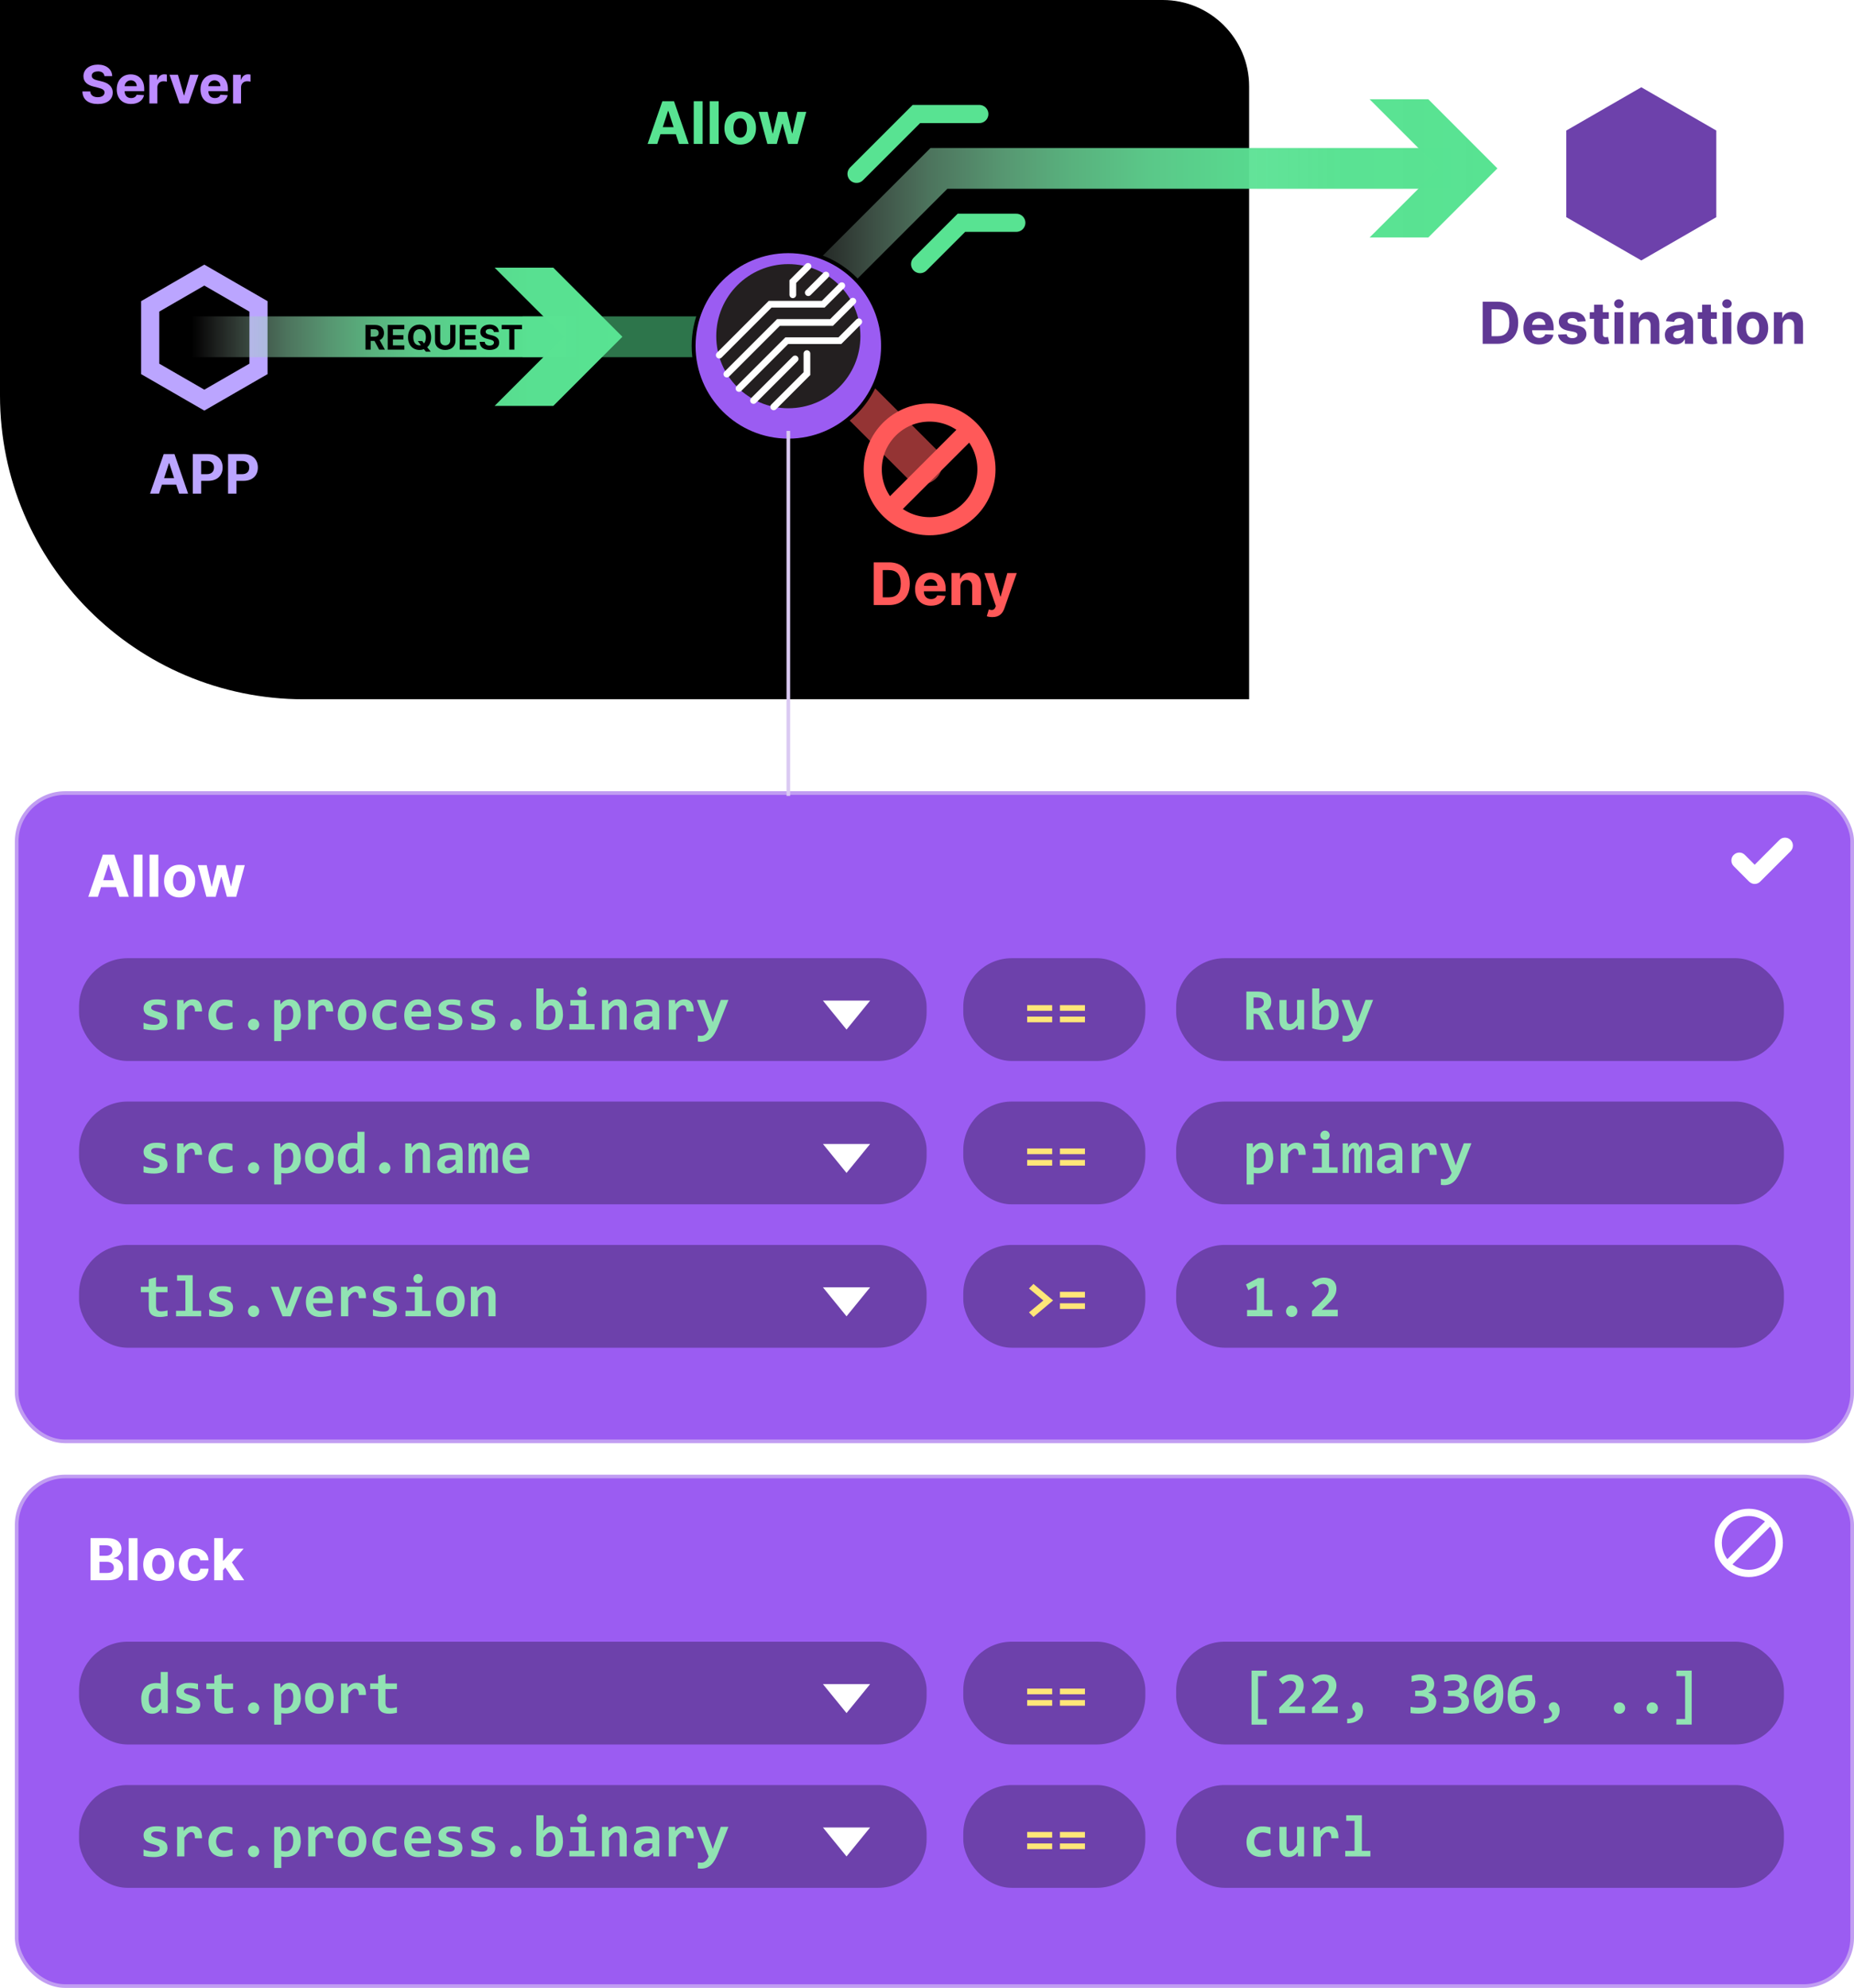 <?xml version="1.0" encoding="UTF-8"?>
<svg id="Layer_2" data-name="Layer 2" xmlns="http://www.w3.org/2000/svg" xmlns:xlink="http://www.w3.org/1999/xlink" viewBox="0 0 511.33 548.32">
  <defs>
    <style>
      .cls-1 {
        stroke: #2d754b;
        stroke-linecap: square;
      }

      .cls-1, .cls-2, .cls-3, .cls-4, .cls-5, .cls-6, .cls-7, .cls-8, .cls-9, .cls-10, .cls-11, .cls-12 {
        stroke-miterlimit: 10;
      }

      .cls-1, .cls-2, .cls-3, .cls-4, .cls-6, .cls-7, .cls-8, .cls-9, .cls-10, .cls-12 {
        fill: none;
      }

      .cls-1, .cls-3, .cls-6, .cls-8 {
        stroke-width: 11.25px;
      }

      .cls-13 {
        fill: url(#linear-gradient-4);
      }

      .cls-14 {
        fill: url(#linear-gradient-2);
      }

      .cls-2 {
        stroke: #dac9f2;
      }

      .cls-15 {
        fill: #231f20;
      }

      .cls-16 {
        fill: #ff5959;
      }

      .cls-3 {
        stroke: url(#linear-gradient-3);
      }

      .cls-17 {
        fill: #fff;
      }

      .cls-18 {
        fill: #5f3894;
      }

      .cls-19 {
        fill: #2d754b;
      }

      .cls-4 {
        stroke: #58e392;
      }

      .cls-4, .cls-6, .cls-7, .cls-10, .cls-12 {
        stroke-linecap: round;
      }

      .cls-4, .cls-7, .cls-9 {
        stroke-width: 5px;
      }

      .cls-20 {
        fill: #bba5ff;
      }

      .cls-5 {
        filter: url(#drop-shadow-1);
        stroke: #000;
        stroke-width: 1.08px;
      }

      .cls-5, .cls-11 {
        fill: #9b5cf2;
      }

      .cls-21 {
        fill: #91e3b3;
      }

      .cls-22 {
        fill: #58e392;
      }

      .cls-6 {
        stroke: #943434;
      }

      .cls-7 {
        stroke: #ff5959;
      }

      .cls-8 {
        stroke: url(#linear-gradient);
      }

      .cls-23 {
        fill: #6d41ab;
      }

      .cls-9 {
        stroke: #bba5ff;
      }

      .cls-10 {
        stroke-width: 2px;
      }

      .cls-10, .cls-12 {
        stroke: #fff;
      }

      .cls-11 {
        stroke: #c19df2;
      }

      .cls-12 {
        stroke-width: 1.85px;
      }

      .cls-24 {
        fill: #ffe678;
      }

      .cls-25 {
        fill: #bc8cff;
      }
    </style>
    <linearGradient id="linear-gradient" x1="211.87" y1="67.18" x2="412.98" y2="67.18" gradientUnits="userSpaceOnUse">
      <stop offset="0" stop-color="#d1d1d1" stop-opacity="0"/>
      <stop offset=".06" stop-color="#bdd3c6" stop-opacity=".16"/>
      <stop offset=".14" stop-color="#a5d7ba" stop-opacity=".36"/>
      <stop offset=".22" stop-color="#90daaf" stop-opacity=".53"/>
      <stop offset=".32" stop-color="#7fdda6" stop-opacity=".68"/>
      <stop offset=".41" stop-color="#70df9e" stop-opacity=".79"/>
      <stop offset=".52" stop-color="#65e099" stop-opacity=".89"/>
      <stop offset=".64" stop-color="#5de295" stop-opacity=".95"/>
      <stop offset=".78" stop-color="#59e292" stop-opacity=".99"/>
      <stop offset="1" stop-color="#58e392"/>
    </linearGradient>
    <linearGradient id="linear-gradient-2" x1="211.87" y1="46.45" x2="412.98" y2="46.45" xlink:href="#linear-gradient"/>
    <filter id="drop-shadow-1" x="180.23" y="58.49" width="75" height="75" filterUnits="userSpaceOnUse">
      <feOffset dx="0" dy="2.68"/>
      <feGaussianBlur result="blur" stdDeviation="3.35"/>
      <feFlood flood-color="#000" flood-opacity=".12"/>
      <feComposite in2="blur" operator="in"/>
      <feComposite in="SourceGraphic"/>
    </filter>
    <linearGradient id="linear-gradient-3" x1="52.93" y1="92.89" x2="171.66" y2="92.89" xlink:href="#linear-gradient"/>
    <linearGradient id="linear-gradient-4" x1="52.93" y1="92.89" x2="171.66" y2="92.89" xlink:href="#linear-gradient"/>
  </defs>
  <g id="main">
    <g>
      <rect class="cls-11" x="4.6" y="218.74" width="506.23" height="178.83" rx="13.37" ry="13.37"/>
      <path d="M0,0h320.67C333.83,0,344.51,10.68,344.51,23.84v169.04H83.81C37.56,192.88,0,155.33,0,109.07V0H0Z"/>
      <g>
        <line class="cls-1" x1="149.74" y1="92.89" x2="215.84" y2="92.89"/>
        <path class="cls-19" d="M215.84,109.81c9.34,0,16.91-7.57,16.91-16.91s-7.57-16.91-16.91-16.91-16.91,7.57-16.91,16.91,7.57,16.91,16.91,16.91Z"/>
      </g>
      <g>
        <path class="cls-25" d="M27,19.7c-1.09,0-1.7.5-1.7,1.18-.02.76.75,1.1,1.67,1.31l.95.23c1.84.41,3.16,1.35,3.17,3.1,0,1.93-1.52,3.17-4.1,3.17s-4.2-1.18-4.26-3.47h2.16c.07,1.06.91,1.59,2.07,1.59s1.87-.53,1.87-1.3c0-.71-.64-1.04-1.79-1.32l-1.15-.29c-1.79-.43-2.88-1.32-2.88-2.88,0-1.92,1.69-3.2,4-3.2s3.9,1.3,3.93,3.18h-2.14c-.08-.83-.74-1.32-1.81-1.32Z"/>
        <path class="cls-25" d="M32.21,24.62c0-2.44,1.51-4.1,3.84-4.1,2.09,0,3.72,1.33,3.72,4.02v.6h-5.39c0,1.19.7,1.91,1.79,1.91.73,0,1.3-.31,1.52-.92l2.03.13c-.31,1.47-1.63,2.42-3.59,2.42-2.44,0-3.93-1.57-3.93-4.08ZM37.71,23.78c0-.94-.66-1.62-1.62-1.62s-1.66.72-1.71,1.62h3.33Z"/>
        <path class="cls-25" d="M41.21,20.62h2.13v1.38h.08c.29-.98,1.02-1.5,1.9-1.5.22,0,.49.03.69.08v1.95c-.21-.07-.62-.12-.93-.12-.97,0-1.68.67-1.68,1.65v4.48h-2.2v-7.92Z"/>
        <path class="cls-25" d="M52,28.54h-2.48l-2.77-7.92h2.32l1.65,5.67h.08l1.64-5.67h2.33l-2.77,7.92Z"/>
        <path class="cls-25" d="M55.3,24.62c0-2.44,1.51-4.1,3.84-4.1,2.09,0,3.72,1.33,3.72,4.02v.6h-5.39c0,1.19.7,1.91,1.79,1.91.73,0,1.3-.31,1.52-.92l2.03.13c-.31,1.47-1.63,2.42-3.59,2.42-2.44,0-3.93-1.57-3.93-4.08ZM60.79,23.78c0-.94-.66-1.62-1.62-1.62s-1.66.72-1.71,1.62h3.33Z"/>
        <path class="cls-25" d="M64.29,20.62h2.13v1.38h.08c.29-.98,1.02-1.5,1.9-1.5.22,0,.5.03.69.08v1.95c-.21-.07-.62-.12-.93-.12-.97,0-1.68.67-1.68,1.65v4.48h-2.2v-7.92Z"/>
      </g>
      <g>
        <path class="cls-18" d="M408.92,94.84v-11.62h4.15c3.51,0,5.65,2.18,5.65,5.8s-2.15,5.82-5.69,5.82h-4.12ZM412.94,92.74c2.19,0,3.34-1.12,3.34-3.72s-1.15-3.7-3.33-3.7h-1.57v7.41h1.56Z"/>
        <path class="cls-18" d="M420.16,90.52c0-2.69,1.66-4.51,4.23-4.51,2.3,0,4.1,1.46,4.1,4.43v.66h-5.94c0,1.31.77,2.11,1.98,2.11.81,0,1.43-.35,1.67-1.01l2.24.15c-.34,1.62-1.79,2.67-3.95,2.67-2.68,0-4.33-1.73-4.33-4.49ZM426.21,89.6c0-1.04-.73-1.79-1.78-1.79s-1.83.79-1.88,1.79h3.66Z"/>
        <path class="cls-18" d="M435.11,88.75c-.12-.56-.62-1.02-1.46-1.02-.75,0-1.34.34-1.33.86,0,.42.29.7,1.11.87l1.58.32c1.69.35,2.51,1.1,2.52,2.36,0,1.72-1.62,2.87-3.88,2.87s-3.73-1.03-3.96-2.7l2.38-.12c.15.71.72,1.08,1.58,1.08s1.41-.37,1.42-.89c-.01-.44-.36-.72-1.12-.87l-1.51-.3c-1.7-.34-2.53-1.19-2.52-2.49,0-1.68,1.46-2.71,3.7-2.71s3.5.99,3.71,2.6l-2.21.14Z"/>
        <path class="cls-18" d="M443.7,87.94h-1.64v4.22c0,.67.33.85.82.85.23,0,.48-.06.6-.08l.38,1.8c-.24.08-.69.2-1.31.23-1.75.07-2.92-.77-2.91-2.48v-4.54h-1.19v-1.82h1.19v-2.09h2.42v2.09h1.64v1.82Z"/>
        <path class="cls-18" d="M445.18,83.77c0-.67.59-1.22,1.31-1.22s1.31.55,1.31,1.22-.59,1.23-1.31,1.23-1.31-.55-1.31-1.23ZM445.27,86.12h2.42v8.72h-2.42v-8.72Z"/>
        <path class="cls-18" d="M452.04,94.84h-2.42v-8.72h2.3v1.54h.1c.39-1.02,1.33-1.65,2.62-1.65,1.82,0,3.01,1.25,3.01,3.28v5.55h-2.42v-5.12c0-1.07-.58-1.7-1.55-1.7s-1.65.66-1.65,1.78v5.04Z"/>
        <path class="cls-18" d="M459.17,92.41c0-1.95,1.55-2.53,3.27-2.69,1.52-.15,2.11-.22,2.11-.78v-.03c0-.72-.47-1.13-1.29-1.13-.87,0-1.38.43-1.55,1l-2.24-.18c.33-1.59,1.71-2.59,3.8-2.59,1.94,0,3.7.87,3.7,2.95v5.88h-2.29v-1.21h-.07c-.43.81-1.26,1.37-2.55,1.37-1.66,0-2.89-.87-2.89-2.6ZM464.57,91.73v-.93c-.29.19-1.15.32-1.68.39-.85.12-1.41.45-1.41,1.14s.53,1.01,1.28,1.01c1.06,0,1.82-.7,1.82-1.61Z"/>
        <path class="cls-18" d="M473.5,87.94h-1.64v4.22c0,.67.33.85.82.85.23,0,.48-.06.6-.08l.38,1.8c-.24.08-.69.2-1.31.23-1.75.07-2.92-.77-2.91-2.48v-4.54h-1.19v-1.82h1.19v-2.09h2.42v2.09h1.64v1.82Z"/>
        <path class="cls-18" d="M474.99,83.77c0-.67.59-1.22,1.31-1.22s1.31.55,1.31,1.22-.59,1.23-1.31,1.23-1.31-.55-1.31-1.23ZM475.08,86.12h2.42v8.72h-2.42v-8.72Z"/>
        <path class="cls-18" d="M479.08,90.52c0-2.7,1.65-4.51,4.29-4.51s4.29,1.8,4.29,4.51-1.65,4.5-4.29,4.5-4.29-1.81-4.29-4.5ZM485.2,90.5c0-1.52-.62-2.65-1.82-2.65s-1.84,1.12-1.84,2.65.62,2.64,1.84,2.64,1.82-1.12,1.82-2.64Z"/>
        <path class="cls-18" d="M491.66,94.84h-2.42v-8.72h2.3v1.54h.1c.39-1.02,1.33-1.65,2.62-1.65,1.82,0,3.01,1.25,3.01,3.28v5.55h-2.42v-5.12c0-1.07-.58-1.7-1.55-1.7s-1.65.66-1.65,1.78v5.04Z"/>
      </g>
      <g>
        <path class="cls-17" d="M24.35,247.36l4.01-11.62h3.17l4.01,11.62h-2.63l-.86-2.65h-4.19l-.86,2.65h-2.63ZM31.42,242.79l-1.43-4.4h-.09l-1.43,4.4h2.95Z"/>
        <path class="cls-17" d="M39.31,247.36h-2.42v-11.62h2.42v11.62Z"/>
        <path class="cls-17" d="M43.67,247.36h-2.42v-11.62h2.42v11.62Z"/>
        <path class="cls-17" d="M45.25,243.04c0-2.7,1.65-4.51,4.29-4.51s4.29,1.81,4.29,4.51-1.65,4.5-4.29,4.5-4.29-1.81-4.29-4.5ZM51.37,243.02c0-1.52-.62-2.65-1.82-2.65s-1.84,1.12-1.84,2.65.62,2.64,1.84,2.64,1.82-1.12,1.82-2.64Z"/>
        <path class="cls-17" d="M54.55,238.64h2.45l1.35,5.86h.08l1.41-5.86h2.4l1.43,5.82h.07l1.33-5.82h2.44l-2.37,8.72h-2.56l-1.5-5.48h-.11l-1.5,5.48h-2.55l-2.37-8.72Z"/>
      </g>
      <g>
        <path class="cls-20" d="M41.38,136.17l3.77-10.91h2.97l3.76,10.91h-2.47l-.81-2.49h-3.94l-.81,2.49h-2.47ZM48.02,131.88l-1.34-4.13h-.08l-1.34,4.13h2.77Z"/>
        <path class="cls-20" d="M53.19,125.26h4.3c2.48,0,3.91,1.53,3.91,3.7s-1.46,3.67-3.97,3.67h-1.94v3.54h-2.31v-10.91ZM57.06,130.79c1.32,0,1.96-.75,1.96-1.83s-.64-1.81-1.98-1.81h-1.55v3.64h1.57Z"/>
        <path class="cls-20" d="M62.91,125.26h4.3c2.48,0,3.91,1.53,3.91,3.7s-1.46,3.67-3.97,3.67h-1.94v3.54h-2.31v-10.91ZM66.78,130.79c1.32,0,1.96-.75,1.96-1.83s-.64-1.81-1.98-1.81h-1.55v3.64h1.57Z"/>
      </g>
      <g>
        <path class="cls-16" d="M240.98,166.89v-11.78h4.21c3.56,0,5.73,2.21,5.73,5.88s-2.17,5.9-5.76,5.9h-4.18ZM245.05,164.76c2.21,0,3.38-1.14,3.38-3.77s-1.17-3.74-3.38-3.74h-1.59v7.51h1.58Z"/>
        <path class="cls-16" d="M252.37,162.52c0-2.73,1.69-4.57,4.29-4.57,2.33,0,4.15,1.48,4.15,4.49v.67h-6.02c0,1.32.78,2.13,2,2.13.82,0,1.45-.35,1.7-1.02l2.27.15c-.35,1.64-1.82,2.7-4,2.7-2.72,0-4.38-1.75-4.38-4.55ZM258.51,161.58c0-1.05-.74-1.81-1.81-1.81s-1.85.81-1.9,1.81h3.71Z"/>
        <path class="cls-16" d="M264.88,166.89h-2.45v-8.84h2.34v1.56h.1c.4-1.03,1.35-1.67,2.66-1.67,1.84,0,3.05,1.27,3.05,3.32v5.63h-2.45v-5.19c0-1.08-.59-1.73-1.57-1.73s-1.67.67-1.67,1.81v5.11Z"/>
        <path class="cls-16" d="M272.16,169.95l.55-1.83c.86.26,1.48.22,1.8-.6l.14-.37-3.17-9.09h2.58l1.83,6.49h.09l1.85-6.49h2.59l-3.43,9.79c-.5,1.43-1.47,2.36-3.29,2.36-.62,0-1.19-.1-1.54-.25Z"/>
      </g>
      <g>
        <path class="cls-22" d="M178.61,39.7l4.07-11.78h3.21l4.06,11.78h-2.67l-.88-2.69h-4.25l-.87,2.69h-2.67ZM185.78,35.07l-1.45-4.46h-.09l-1.45,4.46h2.99Z"/>
        <path class="cls-22" d="M193.78,39.7h-2.45v-11.78h2.45v11.78Z"/>
        <path class="cls-22" d="M198.2,39.7h-2.45v-11.78h2.45v11.78Z"/>
        <path class="cls-22" d="M199.8,35.32c0-2.74,1.67-4.57,4.35-4.57s4.35,1.83,4.35,4.57-1.67,4.56-4.35,4.56-4.35-1.84-4.35-4.56ZM206.01,35.3c0-1.54-.63-2.68-1.85-2.68s-1.87,1.14-1.87,2.68.63,2.67,1.87,2.67,1.85-1.13,1.85-2.67Z"/>
        <path class="cls-22" d="M209.23,30.86h2.48l1.37,5.94h.08l1.43-5.94h2.43l1.45,5.9h.08l1.35-5.9h2.47l-2.4,8.84h-2.59l-1.52-5.56h-.11l-1.52,5.56h-2.59l-2.4-8.84Z"/>
      </g>
      <polygon class="cls-9" points="71.29 101.75 71.29 84.51 56.35 75.88 41.42 84.51 41.42 101.75 56.35 110.37 71.29 101.75"/>
      <polygon class="cls-23" points="473.35 59.9 473.35 36.01 452.67 24.07 431.98 36.01 431.98 59.9 452.67 71.84 473.35 59.9"/>
      <line class="cls-6" x1="215.84" y1="89.55" x2="254.24" y2="127.95"/>
      <g>
        <polyline class="cls-8" points="215.84 89.55 258.95 46.45 400.13 46.45"/>
        <polygon class="cls-14" points="377.73 65.51 396.8 46.45 377.73 27.38 393.92 27.38 412.98 46.45 393.92 65.51 377.73 65.51"/>
      </g>
      <g>
        <circle class="cls-5" cx="217.42" cy="92.73" r="26.12"/>
        <circle class="cls-15" cx="217.42" cy="92.73" r="19.88"/>
        <polyline class="cls-12" points="222.85 73.48 218.66 77.66 218.66 81.31"/>
        <line class="cls-12" x1="227.78" y1="75.87" x2="222.92" y2="80.73"/>
        <line class="cls-12" x1="219.29" y1="99" x2="207.82" y2="110.47"/>
        <polyline class="cls-12" points="213.38 112.23 222.55 103.06 222.55 97.53"/>
        <polyline class="cls-12" points="232.16 78.8 227.05 83.91 212.41 83.91 212.41 83.91 198.37 97.96"/>
        <polyline class="cls-12" points="200.46 103.18 214.7 88.94 229.35 88.94 235.21 83.08"/>
        <polyline class="cls-12" points="203.81 107.16 217 93.97 231.64 93.97 236.85 88.75"/>
      </g>
      <g>
        <line class="cls-3" x1="52.93" y1="92.89" x2="158.81" y2="92.89"/>
        <polygon class="cls-13" points="136.41 111.96 155.48 92.89 136.41 73.83 152.6 73.83 171.66 92.89 152.6 111.96 136.41 111.96"/>
      </g>
      <line class="cls-7" x1="266.93" y1="118.93" x2="245.84" y2="140.02"/>
      <circle class="cls-7" cx="256.38" cy="129.47" r="15.68"/>
      <polyline class="cls-4" points="280.3 61.45 265.16 61.45 253.76 72.85"/>
      <polyline class="cls-4" points="236.23 47.96 252.74 31.45 270.1 31.45"/>
      <g>
        <path d="M100.78,89.63h2.69c1.55,0,2.44.87,2.44,2.23,0,.93-.43,1.61-1.2,1.94l1.45,2.65h-1.59l-1.29-2.42h-1.05v2.42h-1.44v-6.81ZM103.2,92.87c.82,0,1.23-.34,1.23-1.01s-.4-1.05-1.23-1.05h-.97v2.06h.98Z"/>
        <path d="M106.92,89.63h4.59v1.19h-3.15v1.62h2.91v1.19h-2.91v1.63h3.16v1.19h-4.6v-6.81Z"/>
        <path d="M117.83,95.78l.97,1.22h-1.34l-.55-.68c-.37.14-.77.21-1.19.21-1.82,0-3.19-1.28-3.19-3.5s1.37-3.5,3.19-3.5,3.19,1.27,3.19,3.5c0,1.21-.41,2.15-1.08,2.74ZM116.44,94.07l.51.65c.32-.38.5-.94.5-1.69,0-1.44-.69-2.23-1.73-2.23s-1.73.78-1.73,2.23.68,2.23,1.73,2.23c.13,0,.26-.01.37-.04l-.87-1.15h1.22Z"/>
        <path d="M125.61,89.63v4.42c0,1.49-1.13,2.48-2.82,2.48s-2.82-.99-2.82-2.48v-4.42h1.44v4.3c0,.78.55,1.34,1.38,1.34s1.38-.56,1.38-1.34v-4.3h1.44Z"/>
        <path d="M126.78,89.63h4.59v1.19h-3.15v1.62h2.91v1.19h-2.91v1.63h3.16v1.19h-4.6v-6.81Z"/>
        <path d="M135.04,90.74c-.71,0-1.09.32-1.09.76,0,.49.49.71,1.08.84l.61.15c1.18.27,2.04.87,2.04,2,0,1.25-.98,2.04-2.64,2.04s-2.71-.76-2.74-2.24h1.39c.05.68.58,1.03,1.33,1.03s1.2-.34,1.21-.84c0-.46-.42-.67-1.16-.85l-.74-.19c-1.15-.28-1.86-.85-1.86-1.86,0-1.24,1.09-2.06,2.58-2.06s2.51.84,2.53,2.05h-1.38c-.05-.54-.48-.85-1.17-.85Z"/>
        <path d="M138.37,89.63h5.59v1.19h-2.09v5.62h-1.42v-5.62h-2.08v-1.19Z"/>
      </g>
      <line class="cls-2" x1="217.42" y1="118.85" x2="217.42" y2="219.54"/>
      <rect class="cls-23" x="21.8" y="264.3" width="233.76" height="28.35" rx="13.37" ry="13.37"/>
      <g>
        <path class="cls-21" d="M46.19,281.59c0,.47-.1.86-.31,1.19-.21.33-.48.6-.82.8-.34.21-.72.36-1.16.45-.43.09-.87.14-1.32.14-.6,0-1.14-.03-1.62-.08-.48-.06-.94-.14-1.37-.24v-1.77c.5.21,1,.36,1.51.45.5.09.97.14,1.42.14.51,0,.9-.08,1.15-.24.25-.16.38-.38.38-.64,0-.12-.03-.24-.08-.34-.05-.1-.15-.2-.3-.29-.15-.09-.36-.19-.62-.29-.27-.1-.62-.21-1.05-.33-.4-.11-.75-.24-1.06-.38-.3-.14-.55-.31-.75-.5-.2-.19-.35-.42-.45-.67s-.15-.55-.15-.9.07-.64.22-.94c.15-.29.37-.55.67-.77s.67-.4,1.11-.53c.44-.13.96-.19,1.56-.19.51,0,.97.03,1.37.08.39.05.75.11,1.05.18v1.6c-.46-.15-.9-.26-1.31-.32s-.81-.09-1.22-.09-.72.07-.97.22c-.24.14-.37.35-.37.6,0,.12.02.23.07.33.05.1.14.19.29.28s.34.19.59.28c.25.1.59.21,1.01.33.47.13.87.28,1.19.43.32.15.58.33.78.52s.34.41.42.66c.09.25.13.53.13.84Z"/>
        <path class="cls-21" d="M53.75,279.01c.01-.31,0-.56-.04-.78-.04-.21-.11-.39-.19-.53s-.2-.24-.32-.31c-.13-.06-.28-.1-.44-.1-.29,0-.59.12-.89.36-.31.24-.65.63-1.02,1.18v5.16h-2.01v-8.16h1.77l.07,1.19c.13-.21.29-.4.45-.56.17-.17.36-.31.56-.43.21-.12.44-.21.69-.28.25-.06.53-.1.83-.1.41,0,.78.07,1.1.21.32.14.59.35.8.63.22.28.38.63.48,1.05.11.42.15.91.13,1.46h-1.97Z"/>
        <path class="cls-21" d="M64.14,283.68c-.38.16-.78.27-1.2.35-.41.07-.84.11-1.29.11-.65,0-1.23-.09-1.74-.26-.51-.18-.95-.44-1.31-.79-.36-.35-.63-.78-.82-1.29-.19-.51-.29-1.11-.29-1.78s.1-1.24.31-1.77c.21-.53.5-.98.87-1.36.38-.37.83-.66,1.35-.87s1.11-.31,1.76-.31c.53,0,.97.03,1.34.08s.69.13.98.21v1.9c-.33-.17-.69-.29-1.08-.39s-.76-.14-1.1-.14c-.37,0-.69.06-.98.18s-.53.29-.73.51c-.2.22-.35.49-.45.8-.1.31-.16.66-.16,1.03s.06.74.17,1.05c.11.31.27.57.48.79.21.22.45.38.74.5.29.12.61.17.96.17.17,0,.35-.01.54-.04.19-.02.38-.06.57-.1.19-.05.38-.1.56-.16.19-.06.36-.12.52-.19v1.74Z"/>
        <path class="cls-21" d="M69.93,281.03c.22,0,.43.04.62.12.19.08.36.2.5.34.14.14.25.31.33.5s.12.4.12.62-.04.42-.12.61-.19.36-.33.5c-.14.14-.31.25-.5.34-.19.08-.4.12-.62.12s-.42-.04-.6-.12c-.19-.08-.35-.2-.49-.34-.14-.14-.25-.31-.33-.5s-.12-.39-.12-.61.04-.43.12-.62.19-.36.33-.5c.14-.14.3-.25.49-.34s.39-.12.6-.12Z"/>
        <path class="cls-21" d="M82.96,279.77c0,.75-.11,1.4-.32,1.94-.21.55-.51,1-.88,1.36-.38.36-.82.63-1.34.8s-1.07.26-1.68.26c-.2,0-.41-.01-.61-.04-.21-.03-.39-.06-.55-.1v3.19h-1.96v-11.34h1.69l.05,1.2c.17-.21.34-.4.52-.57.18-.17.37-.32.58-.44s.43-.21.67-.28c.24-.06.51-.1.81-.1.48,0,.91.1,1.28.29.38.19.69.47.94.82s.45.79.58,1.29c.13.51.2,1.07.2,1.71ZM80.9,279.85c0-.45-.03-.83-.1-1.15-.06-.32-.16-.58-.28-.78-.12-.2-.27-.35-.44-.45-.17-.09-.37-.14-.6-.14-.33,0-.65.13-.95.4-.3.27-.62.63-.96,1.09v3.56c.15.06.35.11.57.14.23.04.46.06.69.06.31,0,.59-.06.85-.19s.47-.31.65-.55c.18-.24.32-.52.41-.86.1-.34.14-.72.14-1.14Z"/>
        <path class="cls-21" d="M89.91,279.01c.01-.31,0-.56-.04-.78-.04-.21-.11-.39-.19-.53s-.2-.24-.32-.31c-.13-.06-.28-.1-.44-.1-.29,0-.59.12-.89.36-.31.24-.65.63-1.02,1.18v5.16h-2.01v-8.16h1.77l.07,1.19c.13-.21.29-.4.45-.56.17-.17.36-.31.56-.43.21-.12.44-.21.69-.28.25-.06.53-.1.83-.1.41,0,.78.07,1.1.21.32.14.59.35.8.63.22.28.38.63.48,1.05.11.42.15.91.13,1.46h-1.97Z"/>
        <path class="cls-21" d="M101.04,279.85c0,.64-.09,1.23-.27,1.76-.18.53-.45.99-.79,1.37-.34.38-.76.67-1.26.88s-1.07.31-1.7.31c-.6,0-1.14-.09-1.62-.26-.48-.18-.88-.44-1.21-.79-.33-.35-.59-.79-.76-1.32-.18-.53-.27-1.14-.27-1.84,0-.65.09-1.24.28-1.77.19-.53.45-.98.79-1.36.35-.37.77-.67,1.26-.87s1.06-.31,1.69-.31,1.15.09,1.63.27c.48.18.88.45,1.21.8.33.35.58.79.76,1.31.17.52.26,1.13.26,1.81ZM99,279.9c0-.85-.16-1.48-.48-1.91s-.79-.64-1.41-.64c-.34,0-.63.07-.88.2-.24.13-.44.32-.6.55-.15.23-.27.5-.34.81-.07.31-.11.64-.11,1,0,.85.17,1.49.51,1.92.34.43.81.65,1.41.65.33,0,.61-.07.85-.2.24-.13.44-.31.59-.55.15-.23.26-.51.34-.82.07-.32.11-.66.11-1.02Z"/>
        <path class="cls-21" d="M109.33,283.68c-.38.16-.78.27-1.2.35-.41.07-.84.11-1.29.11-.65,0-1.23-.09-1.74-.26-.51-.18-.95-.44-1.31-.79-.36-.35-.63-.78-.82-1.29-.19-.51-.29-1.11-.29-1.78s.1-1.24.31-1.77c.21-.53.5-.98.87-1.36.38-.37.83-.66,1.35-.87s1.11-.31,1.76-.31c.53,0,.97.03,1.34.08s.69.13.98.21v1.9c-.33-.17-.69-.29-1.08-.39s-.76-.14-1.1-.14c-.37,0-.69.06-.98.18s-.53.29-.73.51c-.2.22-.35.49-.45.8-.1.31-.16.66-.16,1.03s.06.74.17,1.05c.11.31.27.57.48.79.21.22.45.38.74.5.29.12.61.17.96.17.17,0,.35-.01.54-.04.19-.02.38-.06.57-.1.19-.05.38-.1.56-.16.19-.06.36-.12.52-.19v1.74Z"/>
        <path class="cls-21" d="M118.88,279.29c0,.13,0,.31-.01.52,0,.21-.02.41-.04.6h-5.36c0,.36.05.67.17.95.11.27.26.5.46.69s.44.33.72.42c.28.1.59.14.94.14.4,0,.82-.03,1.27-.09.45-.06.92-.16,1.41-.3v1.56c-.21.06-.44.11-.68.16s-.5.09-.75.13c-.26.04-.52.07-.78.08s-.52.03-.76.03c-.62,0-1.18-.09-1.67-.26-.49-.18-.91-.44-1.25-.78-.34-.35-.61-.77-.79-1.28-.18-.51-.27-1.1-.27-1.77s.09-1.27.27-1.81.44-1.01.77-1.4c.33-.39.73-.69,1.21-.9.47-.21,1-.32,1.59-.32s1.09.09,1.53.27c.44.18.82.43,1.12.75.3.32.53.7.68,1.15.15.44.23.93.23,1.46ZM116.89,279.01c0-.32-.03-.6-.12-.84-.09-.24-.2-.43-.35-.59s-.32-.27-.51-.35-.41-.11-.63-.11c-.49,0-.9.16-1.21.49-.32.33-.5.79-.56,1.39h3.39Z"/>
        <path class="cls-21" d="M127.54,281.59c0,.47-.1.86-.31,1.19-.21.33-.48.6-.82.8-.34.21-.72.36-1.16.45-.43.09-.87.14-1.32.14-.6,0-1.14-.03-1.62-.08-.48-.06-.94-.14-1.37-.24v-1.77c.5.21,1,.36,1.51.45.5.09.97.14,1.42.14.51,0,.9-.08,1.15-.24.25-.16.38-.38.38-.64,0-.12-.03-.24-.08-.34-.05-.1-.15-.2-.3-.29-.15-.09-.36-.19-.62-.29-.27-.1-.62-.21-1.05-.33-.4-.11-.75-.24-1.06-.38-.3-.14-.55-.31-.75-.5-.2-.19-.35-.42-.45-.67s-.15-.55-.15-.9.07-.64.22-.94c.15-.29.37-.55.67-.77s.67-.4,1.11-.53c.44-.13.96-.19,1.56-.19.51,0,.97.03,1.37.08.39.05.75.11,1.05.18v1.6c-.46-.15-.9-.26-1.31-.32s-.81-.09-1.22-.09-.72.07-.97.22c-.24.14-.37.35-.37.6,0,.12.02.23.07.33.05.1.14.19.29.28s.34.19.59.28c.25.1.59.21,1.01.33.47.13.87.28,1.19.43.32.15.58.33.78.52s.34.41.42.66c.09.25.13.53.13.84Z"/>
        <path class="cls-21" d="M136.58,281.59c0,.47-.1.86-.31,1.19-.21.33-.48.6-.82.8-.34.21-.73.36-1.16.45-.43.09-.87.14-1.32.14-.6,0-1.14-.03-1.62-.08-.48-.06-.94-.14-1.37-.24v-1.77c.5.21,1.01.36,1.51.45s.97.14,1.42.14c.51,0,.9-.08,1.15-.24.26-.16.38-.38.38-.64,0-.12-.03-.24-.08-.34-.05-.1-.15-.2-.3-.29-.15-.09-.35-.19-.62-.29-.27-.1-.62-.21-1.05-.33-.4-.11-.75-.24-1.05-.38s-.55-.31-.75-.5c-.2-.19-.35-.42-.45-.67-.1-.25-.15-.55-.15-.9s.08-.64.23-.94c.15-.29.37-.55.67-.77s.67-.4,1.11-.53.96-.19,1.56-.19c.52,0,.97.03,1.37.08s.75.11,1.05.18v1.6c-.47-.15-.9-.26-1.31-.32-.41-.06-.82-.09-1.22-.09s-.72.07-.97.22c-.24.14-.37.35-.37.6,0,.12.02.23.07.33.05.1.14.19.29.28.14.09.34.19.59.28.25.1.59.21,1.01.33.47.13.87.28,1.19.43.32.15.58.33.77.52s.34.41.42.66c.09.25.13.53.13.84Z"/>
        <path class="cls-21" d="M142.25,281.03c.22,0,.43.04.62.12.19.08.36.2.5.34.14.14.25.31.33.5s.12.4.12.62-.04.42-.12.61-.19.36-.33.5c-.14.14-.31.25-.5.34-.19.08-.4.12-.62.12s-.42-.04-.6-.12c-.19-.08-.35-.2-.49-.34-.14-.14-.25-.31-.33-.5s-.12-.39-.12-.61.04-.43.12-.62.19-.36.33-.5c.14-.14.3-.25.49-.34s.39-.12.6-.12Z"/>
        <path class="cls-21" d="M155.27,279.77c0,.75-.11,1.4-.32,1.94-.21.55-.51,1-.88,1.36-.38.36-.82.63-1.34.8s-1.07.26-1.68.26-1.15-.04-1.66-.13c-.51-.09-1-.21-1.46-.36v-11h1.96v2.67l-.08,1.61c.29-.38.64-.68,1.03-.92s.87-.35,1.42-.35c.48,0,.91.1,1.28.29.38.19.69.47.94.82s.45.79.58,1.29c.13.51.2,1.07.2,1.71ZM153.22,279.85c0-.45-.03-.83-.1-1.15-.06-.32-.16-.58-.28-.78-.12-.2-.27-.35-.44-.45-.17-.09-.37-.14-.6-.14-.33,0-.65.13-.95.4-.3.27-.62.63-.96,1.09v3.56c.15.06.35.11.57.14.23.04.46.06.69.06.31,0,.59-.06.85-.19s.47-.31.65-.55c.18-.24.32-.52.41-.86.1-.34.14-.72.14-1.14Z"/>
        <path class="cls-21" d="M159.61,277.36h-2.3v-1.53h4.31v6.63h2.35v1.53h-6.94v-1.53h2.58v-5.11ZM161.77,273.6c0,.18-.03.34-.1.5-.06.16-.15.29-.27.41-.12.12-.25.21-.41.27-.15.07-.32.1-.5.1s-.35-.03-.51-.1c-.16-.07-.29-.16-.41-.27-.12-.11-.21-.25-.27-.41-.06-.16-.1-.32-.1-.5s.03-.34.1-.5.15-.29.27-.41.25-.21.41-.28c.16-.07.33-.1.51-.1s.35.03.5.1c.16.07.29.16.41.28s.21.25.27.41.1.32.1.5Z"/>
        <path class="cls-21" d="M170.88,283.99v-5.31c0-.89-.33-1.34-.99-1.34-.33,0-.65.13-.95.4-.3.27-.62.63-.96,1.09v5.16h-1.96v-8.16h1.69l.05,1.2c.16-.21.34-.4.52-.57.18-.17.37-.32.58-.44s.43-.21.67-.28.51-.1.81-.1c.42,0,.78.07,1.09.2s.57.33.78.58c.21.25.37.55.47.9.11.35.16.74.16,1.18v5.48h-1.96Z"/>
        <path class="cls-21" d="M180.17,283.99l-.05-1.07c-.17.18-.35.35-.54.5s-.39.28-.62.4c-.22.11-.47.2-.73.26-.26.06-.55.09-.87.09-.42,0-.78-.06-1.1-.18s-.58-.29-.79-.51c-.21-.22-.38-.48-.48-.79-.11-.31-.17-.65-.17-1.03s.08-.74.25-1.07c.16-.33.41-.61.75-.84.33-.24.75-.42,1.25-.55s1.09-.2,1.76-.2h1.07v-.49c0-.21-.03-.4-.09-.57s-.15-.31-.29-.43-.3-.21-.51-.27-.47-.1-.77-.1c-.48,0-.96.05-1.42.16-.47.11-.92.26-1.36.46v-1.57c.39-.16.84-.28,1.35-.39.51-.1,1.04-.15,1.59-.15.61,0,1.12.06,1.56.17s.79.29,1.07.52c.28.23.49.52.62.86.13.35.2.75.2,1.21v5.57h-1.68ZM179.88,280.39h-1.2c-.33,0-.61.03-.84.1s-.42.15-.56.26c-.14.11-.25.24-.32.39-.07.15-.1.3-.1.47,0,.33.11.58.32.76.21.17.51.26.88.26.27,0,.56-.1.85-.3.29-.2.62-.48.97-.85v-1.09Z"/>
        <path class="cls-21" d="M189.34,279.01c.01-.31,0-.56-.04-.78-.04-.21-.11-.39-.19-.53s-.2-.24-.32-.31c-.13-.06-.28-.1-.44-.1-.29,0-.59.12-.89.36-.31.24-.65.63-1.02,1.18v5.16h-2.01v-8.16h1.77l.07,1.19c.13-.21.29-.4.45-.56.17-.17.36-.31.56-.43.21-.12.44-.21.69-.28.25-.06.53-.1.83-.1.41,0,.78.07,1.1.21.32.14.59.35.8.63.22.28.38.63.48,1.05.11.42.15.91.13,1.46h-1.97Z"/>
        <path class="cls-21" d="M198.04,283.1c-.29.71-.58,1.33-.89,1.86-.31.53-.65.98-1.02,1.33s-.78.62-1.23.8c-.45.18-.96.27-1.52.27-.13,0-.28,0-.44-.02-.16-.01-.32-.03-.48-.06v-1.66c.06.01.14.02.22.04.08.01.17.02.26.03.09,0,.18.01.28.02.09,0,.18,0,.26,0,.22,0,.43-.04.62-.13.19-.09.37-.2.54-.36.16-.15.31-.33.45-.55.13-.21.25-.44.35-.69l-3.24-8.16h2.18l1.7,4.62.51,1.49.5-1.43,1.71-4.69h2.1l-2.86,7.27Z"/>
      </g>
      <rect class="cls-23" x="265.67" y="264.3" width="50.21" height="28.35" rx="13.37" ry="13.37"/>
      <rect class="cls-23" x="324.38" y="264.3" width="167.62" height="28.35" rx="13.37" ry="13.37"/>
      <g>
        <path class="cls-24" d="M283.29,278.81v-1.56h6.9v1.56h-6.9ZM283.29,281.97v-1.56h6.9v1.56h-6.9Z"/>
        <path class="cls-24" d="M292.33,278.81v-1.56h6.9v1.56h-6.9ZM292.33,281.97v-1.56h6.9v1.56h-6.9Z"/>
      </g>
      <polygon class="cls-17" points="233.47 283.99 226.96 276 239.98 276 233.47 283.99"/>
      <g>
        <path class="cls-21" d="M349.05,283.99l-1.48-3.37c-.14-.32-.33-.56-.58-.73-.25-.16-.54-.24-.88-.24h-.38v4.34h-1.98v-10.49h3.06c.58,0,1.1.05,1.57.15.47.1.87.26,1.2.49.33.23.59.53.77.9.18.37.27.82.27,1.36,0,.39-.06.73-.17,1.03s-.27.56-.47.77c-.2.22-.45.39-.73.53-.28.13-.59.23-.92.28.26.05.49.2.71.44.21.24.43.58.64,1.03l1.68,3.52h-2.32ZM348.56,276.59c0-.51-.16-.88-.49-1.11-.33-.22-.82-.34-1.47-.34h-.87v2.96h.8c.3,0,.58-.03.83-.1s.46-.16.64-.29c.18-.13.31-.29.41-.48.1-.19.14-.41.14-.65Z"/>
        <path class="cls-21" d="M354.82,275.83v5.31c0,.44.08.78.25,1.01.17.23.42.34.75.34s.64-.14.94-.41c.3-.27.62-.64.96-1.1v-5.16h1.96v8.16h-1.69l-.05-1.2c-.17.21-.35.4-.52.57-.18.17-.37.32-.57.44-.21.12-.43.21-.67.28-.24.07-.51.1-.81.1-.42,0-.78-.07-1.1-.2s-.57-.33-.78-.58c-.21-.25-.37-.55-.47-.9-.1-.35-.16-.74-.16-1.18v-5.48h1.96Z"/>
        <path class="cls-21" d="M369.25,279.77c0,.75-.11,1.4-.32,1.94-.21.55-.51,1-.88,1.36-.38.36-.82.63-1.34.8s-1.07.26-1.68.26-1.15-.04-1.66-.13c-.51-.09-1-.21-1.46-.36v-11h1.96v2.67l-.08,1.61c.29-.38.64-.68,1.03-.92.39-.23.87-.35,1.42-.35.48,0,.91.1,1.28.29.37.19.69.47.94.82.25.36.45.79.58,1.29.13.51.2,1.07.2,1.71ZM367.2,279.85c0-.45-.03-.83-.1-1.15-.06-.32-.16-.58-.28-.78-.12-.2-.27-.35-.44-.45-.17-.09-.37-.14-.6-.14-.33,0-.65.13-.95.4-.3.27-.62.63-.96,1.09v3.56c.15.06.35.11.57.14.23.04.46.06.69.06.31,0,.59-.06.85-.19.25-.13.47-.31.65-.55.18-.24.32-.52.41-.86.1-.34.14-.72.14-1.14Z"/>
        <path class="cls-21" d="M375.86,283.1c-.28.71-.58,1.33-.89,1.86s-.65.98-1.02,1.33-.78.62-1.23.8c-.45.18-.96.27-1.52.27-.13,0-.28,0-.44-.02-.16-.01-.32-.03-.49-.06v-1.66c.06.01.14.02.22.04s.17.02.26.03c.09,0,.18.01.28.02.09,0,.18,0,.26,0,.22,0,.43-.04.63-.13.19-.09.37-.2.53-.36.16-.15.31-.33.45-.55s.25-.44.35-.69l-3.24-8.16h2.18l1.69,4.62.51,1.49.5-1.43,1.71-4.69h2.1l-2.86,7.27Z"/>
      </g>
      <rect class="cls-23" x="21.8" y="303.84" width="233.76" height="28.35" rx="13.37" ry="13.37"/>
      <g>
        <path class="cls-21" d="M46.19,321.13c0,.47-.1.86-.31,1.19-.21.33-.48.6-.82.8-.34.21-.72.36-1.16.45-.43.09-.87.14-1.32.14-.6,0-1.14-.03-1.62-.08-.48-.06-.94-.14-1.37-.24v-1.77c.5.21,1,.36,1.51.45.5.09.97.14,1.42.14.51,0,.9-.08,1.15-.24.25-.16.38-.38.38-.64,0-.12-.03-.24-.08-.34-.05-.1-.15-.2-.3-.29-.15-.09-.36-.19-.62-.29-.27-.1-.62-.21-1.05-.33-.4-.11-.75-.24-1.06-.38-.3-.14-.55-.31-.75-.5-.2-.19-.35-.42-.45-.67s-.15-.55-.15-.9.07-.64.22-.94c.15-.29.37-.55.67-.77s.67-.4,1.11-.53c.44-.13.96-.19,1.56-.19.51,0,.97.03,1.37.08.39.05.75.11,1.05.18v1.6c-.46-.15-.9-.26-1.31-.32s-.81-.09-1.22-.09-.72.07-.97.22c-.24.14-.37.35-.37.6,0,.12.02.23.07.33.05.1.14.19.29.28s.34.19.59.28c.25.1.59.21,1.01.33.47.13.87.28,1.19.43.32.15.58.33.78.52s.34.41.42.66c.09.25.13.53.13.84Z"/>
        <path class="cls-21" d="M53.75,318.55c.01-.31,0-.56-.04-.78-.04-.21-.11-.39-.19-.53s-.2-.24-.32-.31c-.13-.06-.28-.1-.44-.1-.29,0-.59.12-.89.36-.31.24-.65.63-1.02,1.18v5.16h-2.01v-8.16h1.77l.07,1.19c.13-.21.29-.4.45-.56.17-.17.36-.31.56-.43.21-.12.44-.21.69-.28.25-.06.53-.1.83-.1.41,0,.78.07,1.1.21.32.14.59.35.8.63.22.28.38.63.48,1.05.11.42.15.91.13,1.46h-1.97Z"/>
        <path class="cls-21" d="M64.14,323.22c-.38.16-.78.27-1.2.35-.41.07-.84.11-1.29.11-.65,0-1.23-.09-1.74-.26-.51-.18-.95-.44-1.31-.79-.36-.35-.63-.78-.82-1.29-.19-.51-.29-1.11-.29-1.78s.1-1.24.31-1.77c.21-.53.5-.98.87-1.36.38-.37.83-.66,1.35-.87s1.11-.31,1.76-.31c.53,0,.97.03,1.34.08s.69.13.98.21v1.9c-.33-.17-.69-.29-1.08-.39s-.76-.14-1.1-.14c-.37,0-.69.06-.98.18s-.53.29-.73.51c-.2.22-.35.49-.45.8-.1.31-.16.66-.16,1.03s.06.74.17,1.05c.11.31.27.57.48.79.21.22.45.38.74.5.29.12.61.17.96.17.17,0,.35-.01.54-.04.19-.02.38-.06.57-.1.19-.05.38-.1.56-.16.19-.06.36-.12.52-.19v1.74Z"/>
        <path class="cls-21" d="M69.93,320.57c.22,0,.43.04.62.12.19.08.36.2.5.34.14.14.25.31.33.5s.12.4.12.62-.04.42-.12.61-.19.36-.33.5c-.14.14-.31.25-.5.34-.19.08-.4.12-.62.12s-.42-.04-.6-.12c-.19-.08-.35-.2-.49-.34-.14-.14-.25-.31-.33-.5s-.12-.39-.12-.61.04-.43.12-.62.19-.36.33-.5c.14-.14.3-.25.49-.34s.39-.12.6-.12Z"/>
        <path class="cls-21" d="M82.96,319.31c0,.75-.11,1.4-.32,1.94-.21.55-.51,1-.88,1.36-.38.36-.82.63-1.34.8s-1.07.26-1.68.26c-.2,0-.41-.01-.61-.04-.21-.03-.39-.06-.55-.1v3.19h-1.96v-11.34h1.69l.05,1.2c.17-.21.34-.4.52-.57.18-.17.37-.32.58-.44s.43-.21.67-.28c.24-.06.51-.1.81-.1.48,0,.91.1,1.28.29.38.19.69.47.94.82s.45.79.58,1.29c.13.51.2,1.07.2,1.71ZM80.9,319.39c0-.45-.03-.83-.1-1.15-.06-.32-.16-.58-.28-.78-.12-.2-.27-.35-.44-.45-.17-.09-.37-.14-.6-.14-.33,0-.65.13-.95.4-.3.27-.62.63-.96,1.09v3.56c.15.06.35.11.57.14.23.04.46.06.69.06.31,0,.59-.06.85-.19s.47-.31.65-.55c.18-.24.32-.52.41-.86.1-.34.14-.72.14-1.14Z"/>
        <path class="cls-21" d="M92,319.39c0,.64-.09,1.23-.27,1.76-.18.53-.44.99-.79,1.37-.34.38-.76.67-1.26.88s-1.06.31-1.7.31-1.15-.09-1.62-.26c-.47-.18-.88-.44-1.21-.79-.33-.35-.59-.79-.76-1.32-.18-.53-.26-1.14-.26-1.84,0-.65.09-1.24.28-1.77.18-.53.45-.98.79-1.36.35-.37.77-.67,1.27-.87s1.06-.31,1.69-.31,1.15.09,1.63.27c.48.18.88.45,1.21.8s.58.79.76,1.31c.17.52.26,1.13.26,1.81ZM89.96,319.44c0-.85-.16-1.48-.48-1.91s-.79-.64-1.41-.64c-.34,0-.63.07-.88.2s-.44.32-.59.55c-.16.23-.27.5-.34.81-.07.31-.11.64-.11,1,0,.85.17,1.49.51,1.92.34.43.81.65,1.4.65.33,0,.61-.07.85-.2.24-.13.44-.31.59-.55.15-.23.26-.51.34-.82.08-.32.11-.66.11-1.02Z"/>
        <path class="cls-21" d="M98.83,323.53l-.05-1.2c-.17.21-.35.4-.53.57-.18.17-.38.32-.59.44-.21.12-.43.21-.67.28s-.5.1-.79.1c-.48,0-.91-.1-1.29-.29-.37-.19-.69-.47-.94-.82-.25-.36-.45-.79-.58-1.3-.13-.51-.2-1.08-.2-1.7,0-.75.11-1.4.32-1.95.21-.55.5-1,.88-1.36.38-.36.82-.63,1.33-.8.51-.17,1.07-.26,1.68-.26.21,0,.41.01.62.04.21.03.39.06.55.1v-3.19h1.96v11.34h-1.69ZM95.25,319.52c0,.45.03.83.09,1.15.06.32.15.58.27.78.12.2.27.35.45.45.18.09.38.14.6.14.33,0,.65-.13.95-.4.3-.27.62-.63.96-1.1v-3.56c-.15-.06-.35-.11-.57-.14-.23-.04-.46-.06-.69-.06-.32,0-.6.06-.85.19-.25.13-.47.31-.64.55-.18.24-.32.52-.41.86s-.14.72-.14,1.14Z"/>
        <path class="cls-21" d="M106.09,320.57c.22,0,.43.04.62.12.19.08.36.2.5.34.14.14.25.31.33.5s.12.4.12.62-.04.42-.12.61-.19.36-.33.5c-.14.14-.31.25-.5.34-.19.08-.4.12-.62.12s-.42-.04-.6-.12c-.19-.08-.35-.2-.49-.34-.14-.14-.25-.31-.33-.5s-.12-.39-.12-.61.04-.43.12-.62.19-.36.33-.5c.14-.14.3-.25.49-.34s.39-.12.6-.12Z"/>
        <path class="cls-21" d="M116.64,323.53v-5.31c0-.89-.33-1.34-1-1.34-.33,0-.65.13-.95.4-.3.27-.62.63-.96,1.09v5.16h-1.96v-8.16h1.69l.05,1.2c.17-.21.34-.4.52-.57.18-.17.37-.32.58-.44s.43-.21.67-.28c.24-.06.51-.1.81-.1.42,0,.78.07,1.09.2.31.14.57.33.78.58.21.25.37.55.47.9.1.35.16.74.16,1.18v5.48h-1.96Z"/>
        <path class="cls-21" d="M125.93,323.53l-.05-1.07c-.17.18-.35.35-.54.5s-.39.28-.62.4c-.22.11-.47.2-.73.26-.27.06-.56.09-.87.09-.42,0-.79-.06-1.1-.18-.32-.12-.58-.29-.79-.51-.21-.22-.38-.48-.49-.79-.11-.31-.16-.65-.16-1.03s.08-.74.24-1.07c.16-.33.41-.61.75-.84.34-.24.75-.42,1.25-.55.5-.13,1.09-.2,1.76-.2h1.07v-.49c0-.21-.03-.4-.09-.57s-.15-.31-.29-.43-.3-.21-.51-.27c-.21-.06-.46-.1-.77-.1-.48,0-.96.05-1.43.16-.47.11-.92.26-1.36.46v-1.57c.39-.16.84-.28,1.35-.39.51-.1,1.04-.15,1.59-.15.61,0,1.12.06,1.56.17s.79.29,1.07.52c.28.23.49.52.62.86.13.35.2.75.2,1.21v5.57h-1.68ZM125.65,319.93h-1.2c-.33,0-.61.03-.84.1-.23.06-.42.15-.56.26-.14.11-.25.24-.32.39-.07.15-.1.3-.1.47,0,.33.11.58.32.76.21.17.51.26.88.26.27,0,.56-.1.85-.3.29-.2.62-.48.97-.85v-1.09Z"/>
        <path class="cls-21" d="M135.61,323.53v-5.56c0-.2,0-.38-.02-.53,0-.15-.03-.28-.06-.38-.03-.1-.08-.18-.14-.23-.06-.05-.15-.08-.25-.08-.17,0-.33.11-.49.34-.16.22-.34.61-.54,1.15v5.29h-1.68v-5.56c0-.2,0-.38-.02-.53-.01-.15-.03-.28-.06-.38-.03-.1-.08-.18-.14-.23-.06-.05-.15-.08-.26-.08-.14,0-.29.11-.46.34s-.36.61-.57,1.15v5.29h-1.69v-8.16h1.45l.03,1.19c.12-.24.24-.45.35-.62.12-.17.24-.31.38-.42.13-.11.28-.19.43-.24.15-.05.33-.07.52-.07.46,0,.8.12,1.04.36.24.24.37.57.4.99.13-.24.26-.45.38-.62.13-.17.26-.31.39-.42.14-.11.28-.19.44-.24.16-.05.33-.07.53-.07.59,0,1.03.21,1.32.62s.43,1.03.43,1.84v5.85h-1.69Z"/>
        <path class="cls-21" d="M146,318.83c0,.13,0,.31-.01.52,0,.21-.02.41-.04.6h-5.36c0,.36.05.67.16.95s.27.5.47.69c.2.18.44.33.72.42.28.1.59.14.94.14.4,0,.82-.03,1.27-.09.45-.06.92-.16,1.41-.3v1.56c-.21.06-.44.11-.68.16s-.5.09-.76.13c-.26.04-.52.07-.78.08-.26.02-.52.03-.76.03-.62,0-1.18-.09-1.67-.26-.49-.18-.91-.44-1.25-.78s-.61-.77-.79-1.28c-.18-.51-.27-1.1-.27-1.77s.09-1.27.27-1.81.44-1.01.77-1.4c.33-.39.73-.69,1.21-.9.47-.21,1-.32,1.59-.32s1.09.09,1.53.27c.45.18.82.43,1.12.75.3.32.53.7.68,1.15.15.44.23.93.23,1.46ZM144.01,318.55c0-.32-.04-.6-.12-.84-.09-.24-.2-.43-.35-.59-.15-.16-.32-.27-.51-.35s-.4-.11-.63-.11c-.49,0-.9.16-1.21.49-.32.33-.5.79-.56,1.39h3.39Z"/>
      </g>
      <rect class="cls-23" x="265.67" y="303.84" width="50.21" height="28.35" rx="13.37" ry="13.37"/>
      <rect class="cls-23" x="324.38" y="303.84" width="167.62" height="28.35" rx="13.37" ry="13.37"/>
      <g>
        <path class="cls-24" d="M283.29,318.35v-1.56h6.9v1.56h-6.9ZM283.29,321.51v-1.56h6.9v1.56h-6.9Z"/>
        <path class="cls-24" d="M292.33,318.35v-1.56h6.9v1.56h-6.9ZM292.33,321.51v-1.56h6.9v1.56h-6.9Z"/>
      </g>
      <polygon class="cls-17" points="233.47 323.53 226.96 315.54 239.98 315.54 233.47 323.53"/>
      <g>
        <path class="cls-21" d="M351.17,319.31c0,.75-.11,1.4-.32,1.94-.21.55-.51,1-.88,1.36-.38.36-.82.63-1.34.8s-1.07.26-1.68.26c-.2,0-.41-.01-.61-.04-.2-.03-.39-.06-.55-.1v3.19h-1.96v-11.34h1.69l.05,1.2c.17-.21.34-.4.52-.57.18-.17.37-.32.58-.44s.43-.21.67-.28c.24-.06.51-.1.81-.1.48,0,.91.1,1.28.29.37.19.69.47.94.82.25.36.45.79.58,1.29.13.51.2,1.07.2,1.71ZM349.12,319.39c0-.45-.03-.83-.1-1.15-.06-.32-.16-.58-.28-.78-.12-.2-.27-.35-.44-.45-.17-.09-.37-.14-.6-.14-.33,0-.65.13-.95.4-.3.27-.62.63-.96,1.09v3.56c.15.06.35.11.57.14.23.04.46.06.69.06.31,0,.59-.06.85-.19.25-.13.47-.31.65-.55.18-.24.32-.52.41-.86.1-.34.14-.72.14-1.14Z"/>
        <path class="cls-21" d="M358.13,318.55c.01-.31,0-.56-.04-.78-.04-.21-.1-.39-.19-.53-.09-.14-.2-.24-.32-.31-.13-.06-.28-.1-.44-.1-.29,0-.59.12-.89.36-.31.24-.65.63-1.02,1.18v5.16h-2.01v-8.16h1.77l.07,1.19c.13-.21.29-.4.45-.56.17-.17.36-.31.56-.43s.44-.21.69-.28c.25-.06.53-.1.83-.1.41,0,.78.07,1.1.21.32.14.59.35.8.63.22.28.38.63.48,1.05.1.42.15.91.13,1.46h-1.97Z"/>
        <path class="cls-21" d="M364.55,316.9h-2.3v-1.53h4.31v6.63h2.35v1.53h-6.94v-1.53h2.58v-5.11ZM366.72,313.15c0,.18-.03.34-.1.5-.06.16-.15.29-.27.41-.12.12-.25.21-.41.27s-.32.1-.5.1-.35-.03-.51-.1c-.16-.07-.29-.16-.41-.27-.12-.11-.2-.25-.27-.41-.06-.16-.1-.32-.1-.5s.03-.34.1-.5.15-.29.27-.41.25-.21.41-.28c.16-.07.33-.1.51-.1s.35.03.5.1.29.16.41.28c.11.12.2.25.27.41s.1.32.1.5Z"/>
        <path class="cls-21" d="M376.71,323.53v-5.56c0-.2,0-.38-.02-.53-.01-.15-.03-.28-.06-.38-.03-.1-.08-.18-.14-.23-.06-.05-.15-.08-.25-.08-.17,0-.33.11-.49.34-.16.22-.34.61-.55,1.15v5.29h-1.68v-5.56c0-.2,0-.38-.02-.53-.01-.15-.03-.28-.06-.38-.03-.1-.08-.18-.14-.23-.06-.05-.15-.08-.26-.08-.14,0-.29.11-.47.34-.17.22-.36.61-.57,1.15v5.29h-1.69v-8.16h1.45l.03,1.19c.12-.24.24-.45.35-.62.12-.17.24-.31.38-.42.13-.11.28-.19.43-.24.15-.05.33-.07.52-.07.46,0,.8.12,1.04.36.24.24.37.57.41.99.13-.24.25-.45.38-.62.13-.17.26-.31.39-.42.14-.11.28-.19.44-.24.16-.05.33-.07.53-.07.59,0,1.03.21,1.32.62.28.41.42,1.03.42,1.84v5.85h-1.69Z"/>
        <path class="cls-21" d="M385.11,323.53l-.05-1.07c-.17.18-.35.35-.54.5s-.39.28-.62.4c-.22.11-.47.2-.73.26s-.56.09-.87.09c-.42,0-.78-.06-1.1-.18-.32-.12-.58-.29-.79-.51s-.38-.48-.49-.79c-.11-.31-.17-.65-.17-1.03s.08-.74.25-1.07.41-.61.75-.84c.33-.24.75-.42,1.25-.55.5-.13,1.09-.2,1.76-.2h1.07v-.49c0-.21-.03-.4-.09-.57s-.15-.31-.29-.43-.3-.21-.51-.27c-.21-.06-.47-.1-.77-.1-.48,0-.96.05-1.42.16-.47.11-.92.26-1.36.46v-1.57c.39-.16.84-.28,1.35-.39.51-.1,1.04-.15,1.59-.15.61,0,1.12.06,1.56.17s.79.29,1.07.52c.28.23.49.52.62.86s.2.75.2,1.21v5.57h-1.68ZM384.83,319.93h-1.2c-.33,0-.61.03-.84.1-.23.06-.42.15-.56.26-.14.11-.25.24-.32.39-.07.15-.1.3-.1.47,0,.33.11.58.32.76.21.17.51.26.88.26.27,0,.56-.1.85-.3.29-.2.62-.48.97-.85v-1.09Z"/>
        <path class="cls-21" d="M394.29,318.55c.01-.31,0-.56-.04-.78-.04-.21-.1-.39-.19-.53-.09-.14-.2-.24-.32-.31-.13-.06-.28-.1-.44-.1-.29,0-.59.12-.89.36-.31.24-.65.63-1.02,1.18v5.16h-2.01v-8.16h1.77l.07,1.19c.13-.21.29-.4.45-.56.17-.17.36-.31.56-.43s.44-.21.69-.28c.25-.06.53-.1.83-.1.41,0,.78.07,1.1.21.32.14.59.35.8.63.22.28.38.63.48,1.05.1.42.15.91.13,1.46h-1.97Z"/>
        <path class="cls-21" d="M402.98,322.64c-.28.71-.58,1.33-.89,1.86s-.65.98-1.02,1.33-.78.62-1.23.8c-.45.18-.96.27-1.52.27-.13,0-.28,0-.44-.02-.16-.01-.32-.03-.49-.06v-1.66c.06.01.14.02.22.04s.17.02.26.03c.09,0,.18.01.28.02.09,0,.18,0,.26,0,.22,0,.43-.04.63-.13.19-.09.37-.2.53-.36.16-.15.31-.33.45-.55s.25-.44.35-.69l-3.24-8.16h2.18l1.69,4.62.51,1.49.5-1.43,1.71-4.69h2.1l-2.86,7.27Z"/>
      </g>
      <rect class="cls-23" x="21.8" y="343.39" width="233.76" height="28.35" rx="13.37" ry="13.37"/>
      <g>
        <path class="cls-21" d="M46.19,363c-.35.08-.71.14-1.07.19-.36.05-.7.07-1.02.07-.54,0-1-.06-1.38-.17-.39-.11-.71-.28-.96-.51-.26-.23-.44-.52-.56-.88s-.18-.78-.18-1.27v-3.98h-2.19v-1.53h2.19v-2.09l2.01-.52v2.61h3.17v1.53h-3.17v3.84c0,.47.11.82.32,1.06.21.24.57.36,1.08.36.32,0,.63-.03.94-.08.3-.05.58-.11.84-.18v1.57Z"/>
        <path class="cls-21" d="M51.13,353.26h-2.3v-1.53h4.31v9.82h2.35v1.53h-6.94v-1.53h2.58v-8.29Z"/>
        <path class="cls-21" d="M64.27,360.68c0,.47-.1.86-.31,1.19-.21.33-.48.6-.82.8-.34.21-.73.36-1.16.45-.43.09-.87.14-1.32.14-.6,0-1.14-.03-1.62-.08-.48-.06-.94-.14-1.37-.24v-1.77c.5.21,1.01.36,1.51.45s.97.14,1.42.14c.51,0,.9-.08,1.15-.24.26-.16.38-.38.38-.64,0-.12-.03-.24-.08-.34-.05-.1-.15-.2-.3-.29-.15-.09-.35-.19-.62-.29-.27-.1-.62-.21-1.05-.33-.4-.11-.75-.24-1.05-.38s-.55-.31-.75-.5c-.2-.19-.35-.42-.45-.67-.1-.25-.15-.55-.15-.9s.08-.64.23-.94c.15-.29.37-.55.67-.77s.67-.4,1.11-.53.96-.19,1.56-.19c.52,0,.97.03,1.37.08s.75.11,1.05.18v1.6c-.47-.15-.9-.26-1.31-.32-.41-.06-.82-.09-1.22-.09s-.72.07-.97.22c-.24.14-.37.35-.37.6,0,.12.02.23.07.33.05.1.14.19.29.28.14.09.34.19.59.28.25.1.59.21,1.01.33.47.13.87.28,1.19.43.32.15.58.33.77.52s.34.41.42.66c.09.25.13.53.13.84Z"/>
        <path class="cls-21" d="M69.93,360.11c.22,0,.43.04.62.12.19.08.36.2.5.34.14.14.25.31.33.5s.12.4.12.62-.04.42-.12.61-.19.36-.33.5c-.14.14-.31.25-.5.34-.19.08-.4.12-.62.12s-.42-.04-.6-.12c-.19-.08-.35-.2-.49-.34-.14-.14-.25-.31-.33-.5s-.12-.39-.12-.61.04-.43.12-.62.19-.36.33-.5c.14-.14.3-.25.49-.34s.39-.12.6-.12Z"/>
        <path class="cls-21" d="M80.18,363.08h-2.26l-3.24-8.16h2.18l1.7,4.62.51,1.49.5-1.43,1.71-4.69h2.1l-3.2,8.16Z"/>
        <path class="cls-21" d="M91.76,358.37c0,.13,0,.31-.01.52,0,.21-.02.41-.04.6h-5.36c0,.36.05.67.17.95.11.27.26.5.46.69s.44.33.72.42c.28.1.59.14.94.14.4,0,.82-.03,1.27-.09.45-.06.92-.16,1.41-.3v1.56c-.21.06-.44.11-.68.16s-.5.09-.75.13c-.26.04-.52.07-.78.08s-.52.03-.76.03c-.62,0-1.18-.09-1.67-.26-.49-.18-.91-.44-1.25-.78-.34-.35-.61-.77-.79-1.28-.18-.51-.27-1.1-.27-1.77s.09-1.27.27-1.81.44-1.01.77-1.4c.33-.39.73-.69,1.21-.9.47-.21,1-.32,1.59-.32s1.09.09,1.53.27c.44.18.82.43,1.12.75.3.32.53.7.68,1.15.15.44.23.93.23,1.46ZM89.77,358.09c0-.32-.03-.6-.12-.84-.09-.24-.2-.43-.35-.59s-.32-.27-.51-.35-.41-.11-.63-.11c-.49,0-.9.16-1.21.49-.32.33-.5.79-.56,1.39h3.39Z"/>
        <path class="cls-21" d="M98.95,358.09c0-.31,0-.56-.04-.78-.04-.21-.1-.39-.19-.53-.09-.14-.2-.24-.32-.31s-.28-.1-.44-.1c-.29,0-.59.12-.89.36-.31.24-.65.63-1.02,1.18v5.16h-2.01v-8.16h1.77l.07,1.19c.13-.21.29-.4.46-.56.17-.17.36-.31.56-.43.21-.12.44-.21.69-.28s.53-.1.83-.1c.41,0,.78.07,1.1.21.32.14.59.35.8.63.22.28.38.63.48,1.05s.15.91.13,1.46h-1.97Z"/>
        <path class="cls-21" d="M109.46,360.68c0,.47-.1.86-.31,1.19-.21.33-.48.6-.82.8-.34.21-.73.36-1.16.45-.43.09-.87.14-1.32.14-.6,0-1.14-.03-1.62-.08-.48-.06-.94-.14-1.37-.24v-1.77c.5.21,1.01.36,1.51.45s.97.14,1.42.14c.51,0,.9-.08,1.15-.24.26-.16.38-.38.38-.64,0-.12-.03-.24-.08-.34-.05-.1-.15-.2-.3-.29-.15-.09-.35-.19-.62-.29-.27-.1-.62-.21-1.05-.33-.4-.11-.75-.24-1.05-.38s-.55-.31-.75-.5c-.2-.19-.35-.42-.45-.67-.1-.25-.15-.55-.15-.9s.08-.64.23-.94c.15-.29.37-.55.67-.77s.67-.4,1.11-.53.96-.19,1.56-.19c.52,0,.97.03,1.37.08s.75.11,1.05.18v1.6c-.47-.15-.9-.26-1.31-.32-.41-.06-.82-.09-1.22-.09s-.72.07-.97.22c-.24.14-.37.35-.37.6,0,.12.02.23.07.33.05.1.14.19.29.28.14.09.34.19.59.28.25.1.59.21,1.01.33.47.13.87.28,1.19.43.32.15.58.33.77.52s.34.41.42.66c.09.25.13.53.13.84Z"/>
        <path class="cls-21" d="M114.41,356.44h-2.3v-1.53h4.31v6.63h2.35v1.53h-6.94v-1.53h2.58v-5.11ZM116.58,352.69c0,.18-.03.34-.1.5-.06.16-.15.29-.27.41-.12.12-.25.21-.41.27-.15.07-.32.1-.5.1s-.35-.03-.51-.1c-.16-.07-.29-.16-.41-.27-.12-.11-.21-.25-.27-.41-.06-.16-.1-.32-.1-.5s.03-.34.1-.5.15-.29.27-.41.25-.21.41-.28c.16-.07.33-.1.51-.1s.35.03.5.1c.16.07.29.16.41.28s.21.25.27.41.1.32.1.5Z"/>
        <path class="cls-21" d="M128.16,358.93c0,.64-.09,1.23-.27,1.76-.18.53-.44.99-.79,1.37-.34.38-.76.67-1.26.88s-1.06.31-1.7.31-1.15-.09-1.62-.26c-.47-.18-.88-.44-1.21-.79-.33-.35-.59-.79-.76-1.32-.18-.53-.26-1.14-.26-1.84,0-.65.09-1.24.28-1.77.18-.53.45-.98.79-1.36.35-.37.77-.67,1.27-.87s1.06-.31,1.69-.31,1.15.09,1.63.27c.48.18.88.45,1.21.8s.58.79.76,1.31c.17.52.26,1.13.26,1.81ZM126.12,358.98c0-.85-.16-1.48-.48-1.91s-.79-.64-1.41-.64c-.34,0-.63.07-.88.2s-.44.32-.59.55c-.16.23-.27.5-.34.81-.07.31-.11.64-.11,1,0,.85.17,1.49.51,1.92.34.43.81.65,1.4.65.33,0,.61-.07.85-.2.24-.13.44-.31.59-.55.15-.23.26-.51.34-.82.08-.32.11-.66.11-1.02Z"/>
        <path class="cls-21" d="M134.72,363.08v-5.31c0-.89-.33-1.34-.99-1.34-.33,0-.65.13-.95.4-.3.27-.62.63-.96,1.09v5.16h-1.96v-8.16h1.69l.05,1.2c.16-.21.34-.4.52-.57.18-.17.37-.32.58-.44s.43-.21.67-.28.51-.1.81-.1c.42,0,.78.07,1.09.2s.57.33.78.58c.21.25.37.55.47.9.11.35.16.74.16,1.18v5.48h-1.96Z"/>
      </g>
      <rect class="cls-23" x="265.67" y="343.39" width="50.21" height="28.35" rx="13.37" ry="13.37"/>
      <rect class="cls-23" x="324.38" y="343.39" width="167.62" height="28.35" rx="13.37" ry="13.37"/>
      <g>
        <path class="cls-24" d="M285.03,354.15l5.41,4.55-5.41,4.56-1.24-1.27,3.97-3.28-3.97-3.3,1.24-1.27Z"/>
        <path class="cls-24" d="M292.33,357.89v-1.56h6.9v1.56h-6.9ZM292.33,361.05v-1.56h6.9v1.56h-6.9Z"/>
      </g>
      <polygon class="cls-17" points="233.47 363.08 226.96 355.08 239.98 355.08 233.47 363.08"/>
      <g>
        <path class="cls-21" d="M343.94,363.08v-1.74h2.67v-6.74l-2.33,1.28-.64-1.6,3.33-1.76h1.65v8.81h2.3v1.74h-6.98Z"/>
        <path class="cls-21" d="M356.23,360.11c.22,0,.43.04.63.12s.36.2.5.34.25.31.33.5.12.4.12.62-.04.42-.12.61-.19.36-.33.5-.31.25-.5.34c-.19.08-.4.12-.63.12s-.42-.04-.6-.12c-.19-.08-.35-.2-.49-.34-.14-.14-.25-.31-.33-.5s-.12-.39-.12-.61.04-.43.12-.62.19-.36.33-.5c.14-.14.3-.25.49-.34s.39-.12.6-.12Z"/>
        <path class="cls-21" d="M361.84,363.08v-1.45l2.48-2.48c.46-.47.84-.87,1.12-1.2.28-.34.5-.64.65-.9.15-.26.25-.51.3-.73.05-.22.07-.46.07-.7,0-.2-.03-.39-.1-.57-.06-.18-.16-.33-.28-.47s-.28-.24-.47-.31c-.19-.08-.4-.12-.64-.12-.41,0-.79.09-1.15.27-.35.18-.69.42-1,.72l-1.04-1.33c.46-.42.97-.76,1.54-1.02.57-.25,1.19-.38,1.85-.38.51,0,.98.07,1.4.2.42.13.77.33,1.07.58.3.26.53.58.69.96.16.39.25.83.25,1.33,0,.42-.06.81-.17,1.17-.11.36-.28.71-.49,1.06-.21.34-.48.69-.79,1.03-.31.34-.67.7-1.07,1.08l-1.53,1.45h4.42v1.81h-7.12Z"/>
      </g>
      <rect class="cls-11" x="4.6" y="407.26" width="506.23" height="140.56" rx="13.37" ry="13.37"/>
      <g>
        <path class="cls-17" d="M24.98,424.26h4.65c2.57,0,3.86,1.24,3.86,2.98,0,1.37-.89,2.23-2.1,2.5v.11c1.32.06,2.55,1.1,2.55,2.82,0,1.85-1.39,3.21-4,3.21h-4.97v-11.62ZM29.26,429.13c1,0,1.75-.56,1.75-1.48,0-.84-.62-1.4-1.71-1.4h-1.87v2.88h1.82ZM29.44,433.88c1.37,0,1.97-.57,1.97-1.45,0-.96-.73-1.64-1.91-1.64h-2.06v3.09h2Z"/>
        <path class="cls-17" d="M37.92,435.89h-2.42v-11.62h2.42v11.62Z"/>
        <path class="cls-17" d="M39.5,431.56c0-2.7,1.65-4.51,4.29-4.51s4.29,1.8,4.29,4.51-1.65,4.5-4.29,4.5-4.29-1.81-4.29-4.5ZM45.63,431.55c0-1.52-.62-2.65-1.82-2.65s-1.84,1.12-1.84,2.65.62,2.64,1.84,2.64,1.82-1.12,1.82-2.64Z"/>
        <path class="cls-17" d="M49.32,431.56c0-2.67,1.63-4.51,4.28-4.51,2.28,0,3.8,1.32,3.91,3.34h-2.28c-.13-.87-.7-1.45-1.58-1.45-1.12,0-1.86.94-1.86,2.59s.73,2.62,1.86,2.62c.83,0,1.44-.52,1.58-1.45h2.28c-.11,2-1.57,3.37-3.89,3.37-2.68,0-4.29-1.84-4.29-4.5Z"/>
        <path class="cls-17" d="M59.07,424.26h2.42v6.22h.13l2.79-3.31h2.78l-3.24,3.77,3.4,4.94h-2.83l-2.38-3.51-.65.74v2.77h-2.42v-11.62Z"/>
      </g>
      <rect class="cls-23" x="21.8" y="452.83" width="233.76" height="28.35" rx="13.37" ry="13.37"/>
      <g>
        <path class="cls-21" d="M44.59,472.52l-.05-1.2c-.17.21-.35.4-.53.57-.18.17-.38.32-.59.44-.21.12-.43.21-.67.28s-.5.1-.79.1c-.48,0-.91-.1-1.29-.29-.38-.19-.69-.47-.94-.82s-.45-.79-.58-1.3c-.13-.51-.2-1.08-.2-1.7,0-.75.11-1.4.32-1.95.21-.55.51-1,.88-1.36.37-.36.82-.63,1.33-.8.51-.17,1.07-.26,1.68-.26.2,0,.41.01.61.04.21.03.39.06.55.1v-3.19h1.96v11.34h-1.69ZM41.01,468.5c0,.45.03.83.09,1.15.06.32.15.58.27.78.12.2.27.35.45.45.18.09.38.14.6.14.33,0,.65-.13.95-.4.3-.27.62-.63.96-1.1v-3.56c-.16-.06-.35-.11-.57-.14-.23-.04-.46-.06-.69-.06-.32,0-.6.06-.85.19s-.47.31-.65.55c-.18.24-.32.52-.41.86-.1.34-.14.72-.14,1.14Z"/>
        <path class="cls-21" d="M55.23,470.12c0,.47-.1.86-.31,1.19-.21.33-.48.6-.82.8-.34.21-.72.36-1.16.45-.43.09-.87.14-1.32.14-.6,0-1.14-.03-1.62-.08-.48-.06-.94-.14-1.37-.24v-1.77c.5.21,1,.36,1.51.45.5.09.97.14,1.42.14.51,0,.9-.08,1.15-.24.25-.16.38-.38.38-.64,0-.12-.03-.24-.08-.34-.05-.1-.15-.2-.3-.29-.15-.09-.36-.19-.62-.29-.27-.1-.62-.21-1.05-.33-.4-.11-.75-.24-1.06-.38-.3-.14-.55-.31-.75-.5-.2-.19-.35-.42-.45-.67s-.15-.55-.15-.9.07-.64.22-.94c.15-.29.37-.55.67-.77s.67-.4,1.11-.53c.44-.13.96-.19,1.56-.19.51,0,.97.03,1.37.08.39.05.75.11,1.05.18v1.6c-.46-.15-.9-.26-1.31-.32s-.81-.09-1.22-.09-.72.07-.97.22c-.24.14-.37.35-.37.6,0,.12.02.23.07.33.05.1.14.19.29.28s.34.19.59.28c.25.1.59.21,1.01.33.47.13.87.28,1.19.43.32.15.58.33.78.52s.34.41.42.66c.09.25.13.53.13.84Z"/>
        <path class="cls-21" d="M64.27,472.44c-.35.08-.71.14-1.07.19-.36.05-.7.07-1.02.07-.54,0-1-.06-1.38-.17-.39-.11-.71-.28-.96-.51-.25-.23-.44-.52-.56-.88-.12-.36-.18-.78-.18-1.27v-3.98h-2.19v-1.53h2.19v-2.09l2.01-.52v2.61h3.17v1.53h-3.17v3.84c0,.47.11.82.32,1.06.21.24.57.36,1.08.36.32,0,.63-.03.94-.08.3-.05.58-.11.83-.18v1.57Z"/>
        <path class="cls-21" d="M69.93,469.56c.22,0,.43.04.62.12.19.08.36.2.5.34.14.14.25.31.33.5s.12.4.12.62-.04.42-.12.61-.19.36-.33.5c-.14.14-.31.25-.5.34-.19.08-.4.12-.62.12s-.42-.04-.6-.12c-.19-.08-.35-.2-.49-.34-.14-.14-.25-.31-.33-.5s-.12-.39-.12-.61.04-.43.12-.62.19-.36.33-.5c.14-.14.3-.25.49-.34s.39-.12.6-.12Z"/>
        <path class="cls-21" d="M82.96,468.3c0,.75-.11,1.4-.32,1.94-.21.55-.51,1-.88,1.36-.38.36-.82.63-1.34.8s-1.07.26-1.68.26c-.2,0-.41-.01-.61-.04-.21-.03-.39-.06-.55-.1v3.19h-1.96v-11.34h1.69l.05,1.2c.17-.21.34-.4.52-.57.18-.17.37-.32.58-.44s.43-.21.67-.28c.24-.06.51-.1.81-.1.48,0,.91.1,1.28.29.38.19.69.47.94.82s.45.79.58,1.29c.13.51.2,1.07.2,1.71ZM80.9,468.38c0-.45-.03-.83-.1-1.15-.06-.32-.16-.58-.28-.78-.12-.2-.27-.35-.44-.45-.17-.09-.37-.14-.6-.14-.33,0-.65.13-.95.4-.3.27-.62.63-.96,1.09v3.56c.15.06.35.11.57.14.23.04.46.06.69.06.31,0,.59-.06.85-.19s.47-.31.65-.55c.18-.24.32-.52.41-.86.1-.34.14-.72.14-1.14Z"/>
        <path class="cls-21" d="M92,468.38c0,.64-.09,1.23-.27,1.76-.18.53-.44.99-.79,1.37-.34.38-.76.67-1.26.88s-1.06.31-1.7.31-1.15-.09-1.62-.26c-.47-.18-.88-.44-1.21-.79-.33-.35-.59-.79-.76-1.32-.18-.53-.26-1.14-.26-1.84,0-.65.09-1.24.28-1.77.18-.53.45-.98.79-1.36.35-.37.77-.67,1.27-.87s1.06-.31,1.69-.31,1.15.09,1.63.27c.48.18.88.45,1.21.8s.58.79.76,1.31c.17.52.26,1.13.26,1.81ZM89.96,468.42c0-.85-.16-1.48-.48-1.91s-.79-.64-1.41-.64c-.34,0-.63.07-.88.2s-.44.32-.59.55c-.16.23-.27.5-.34.81-.07.31-.11.64-.11,1,0,.85.17,1.49.51,1.92.34.43.81.65,1.4.65.33,0,.61-.07.85-.2.24-.13.44-.31.59-.55.15-.23.26-.51.34-.82.08-.32.11-.66.11-1.02Z"/>
        <path class="cls-21" d="M98.95,467.53c0-.31,0-.56-.04-.78-.04-.21-.1-.39-.19-.53-.09-.14-.2-.24-.32-.31s-.28-.1-.44-.1c-.29,0-.59.12-.89.36-.31.24-.65.63-1.02,1.18v5.16h-2.01v-8.16h1.77l.07,1.19c.13-.21.29-.4.46-.56.17-.17.36-.31.56-.43.21-.12.44-.21.69-.28s.53-.1.83-.1c.41,0,.78.07,1.1.21.32.14.59.35.8.63.22.28.38.63.48,1.05s.15.91.13,1.46h-1.97Z"/>
        <path class="cls-21" d="M109.46,472.44c-.35.08-.71.14-1.07.19-.36.05-.7.07-1.02.07-.54,0-1-.06-1.38-.17-.39-.11-.71-.28-.96-.51-.25-.23-.44-.52-.56-.88-.12-.36-.18-.78-.18-1.27v-3.98h-2.19v-1.53h2.19v-2.09l2.01-.52v2.61h3.17v1.53h-3.17v3.84c0,.47.11.82.32,1.06.21.24.57.36,1.08.36.32,0,.63-.03.94-.08.3-.05.58-.11.83-.18v1.57Z"/>
      </g>
      <rect class="cls-23" x="265.67" y="452.83" width="50.21" height="28.35" rx="13.37" ry="13.37"/>
      <rect class="cls-23" x="324.38" y="452.83" width="167.62" height="28.35" rx="13.37" ry="13.37"/>
      <g>
        <path class="cls-24" d="M283.29,467.33v-1.56h6.9v1.56h-6.9ZM283.29,470.49v-1.56h6.9v1.56h-6.9Z"/>
        <path class="cls-24" d="M292.33,467.33v-1.56h6.9v1.56h-6.9ZM292.33,470.49v-1.56h6.9v1.56h-6.9Z"/>
      </g>
      <polygon class="cls-17" points="233.47 472.52 226.96 464.53 239.98 464.53 233.47 472.52"/>
      <g>
        <path class="cls-21" d="M345.17,475.7v-14.89h4.22v1.53h-2.42v11.84h2.42v1.53h-4.22Z"/>
        <path class="cls-21" d="M352.8,472.52v-1.45l2.48-2.48c.46-.47.84-.87,1.12-1.2.28-.34.5-.64.65-.9.15-.26.25-.51.3-.73.05-.22.07-.46.07-.7,0-.2-.03-.39-.1-.57-.06-.18-.16-.33-.28-.47s-.28-.24-.47-.31c-.19-.08-.4-.12-.64-.12-.41,0-.79.09-1.15.27-.35.18-.69.42-1,.72l-1.04-1.33c.46-.42.97-.76,1.54-1.02.57-.25,1.19-.38,1.85-.38.51,0,.98.07,1.4.2.42.13.77.33,1.07.58.3.26.53.58.69.96.16.39.25.83.25,1.33,0,.42-.06.81-.17,1.17-.11.36-.28.71-.49,1.06-.21.34-.48.69-.79,1.03-.31.34-.67.7-1.07,1.08l-1.53,1.45h4.42v1.81h-7.12Z"/>
        <path class="cls-21" d="M361.84,472.52v-1.45l2.48-2.48c.46-.47.84-.87,1.12-1.2.28-.34.5-.64.65-.9.15-.26.25-.51.3-.73.05-.22.07-.46.07-.7,0-.2-.03-.39-.1-.57-.06-.18-.16-.33-.28-.47s-.28-.24-.47-.31c-.19-.08-.4-.12-.64-.12-.41,0-.79.09-1.15.27-.35.18-.69.42-1,.72l-1.04-1.33c.46-.42.97-.76,1.54-1.02.57-.25,1.19-.38,1.85-.38.51,0,.98.07,1.4.2.42.13.77.33,1.07.58.3.26.53.58.69.96.16.39.25.83.25,1.33,0,.42-.06.81-.17,1.17-.11.36-.28.71-.49,1.06-.21.34-.48.69-.79,1.03-.31.34-.67.7-1.07,1.08l-1.53,1.45h4.42v1.81h-7.12Z"/>
        <path class="cls-21" d="M371.53,474.07c.32.01.62,0,.9-.06s.52-.12.73-.23c.21-.1.37-.24.49-.4.12-.16.18-.35.18-.57,0-.16-.02-.29-.07-.4-.05-.11-.1-.21-.17-.3-.07-.09-.14-.17-.22-.26-.08-.08-.15-.17-.22-.26-.07-.09-.13-.2-.17-.32-.05-.12-.07-.27-.07-.44s.03-.33.09-.49c.06-.16.14-.3.26-.42.11-.12.25-.22.41-.3s.35-.11.56-.11c.26,0,.5.06.71.18.21.12.38.28.53.49.14.21.25.44.33.71s.11.54.11.83c0,.5-.09.97-.27,1.41-.18.44-.46.82-.82,1.15-.36.33-.82.58-1.36.77s-1.18.29-1.91.29v-1.28Z"/>
        <path class="cls-21" d="M396.11,469.31c0,.52-.1.99-.29,1.4s-.49.77-.89,1.06c-.4.29-.9.52-1.51.67-.6.16-1.32.23-2.13.23-.18,0-.37,0-.57-.01-.2,0-.4-.02-.6-.03-.2-.01-.39-.03-.58-.05-.19-.02-.36-.04-.51-.07v-1.7c.34.06.72.12,1.14.16s.86.06,1.31.06.83-.04,1.15-.11c.32-.07.59-.18.79-.32.21-.14.36-.32.46-.53s.15-.44.15-.71c0-.23-.05-.44-.15-.63-.1-.19-.26-.35-.47-.48s-.47-.23-.8-.31c-.32-.07-.71-.11-1.15-.11h-1.16v-1.49h1.07c.42,0,.76-.04,1.04-.12.28-.08.5-.19.66-.33.16-.14.28-.3.35-.49.07-.19.1-.39.1-.6,0-.43-.14-.75-.42-.98-.28-.22-.71-.33-1.29-.33-.42,0-.83.04-1.24.12-.41.08-.83.19-1.26.32v-1.65c.24-.08.47-.15.69-.2.22-.05.44-.1.66-.14.22-.04.44-.06.67-.08.22-.02.46-.02.7-.02.58,0,1.08.06,1.52.18.44.12.8.3,1.1.53s.52.5.67.83c.15.33.23.69.23,1.09,0,.64-.15,1.15-.44,1.55-.29.39-.7.69-1.22.9.34.05.64.15.92.28.27.13.51.3.7.51s.35.44.45.71.16.56.16.89Z"/>
        <path class="cls-21" d="M405.15,469.31c0,.52-.1.99-.29,1.4s-.49.77-.89,1.06c-.4.29-.9.52-1.51.67-.6.16-1.32.23-2.13.23-.18,0-.37,0-.57-.01-.2,0-.4-.02-.6-.03-.2-.01-.39-.03-.58-.05-.19-.02-.36-.04-.51-.07v-1.7c.34.06.72.12,1.14.16s.86.06,1.31.06.83-.04,1.15-.11c.32-.07.59-.18.79-.32.21-.14.36-.32.46-.53s.15-.44.15-.71c0-.23-.05-.44-.15-.63-.1-.19-.26-.35-.47-.48s-.47-.23-.8-.31c-.32-.07-.71-.11-1.15-.11h-1.16v-1.49h1.07c.42,0,.76-.04,1.04-.12.28-.08.5-.19.66-.33.16-.14.28-.3.35-.49.07-.19.1-.39.1-.6,0-.43-.14-.75-.42-.98-.28-.22-.71-.33-1.29-.33-.42,0-.83.04-1.24.12-.41.08-.83.19-1.26.32v-1.65c.24-.08.47-.15.69-.2.22-.05.44-.1.66-.14.22-.04.44-.06.67-.08.22-.02.46-.02.7-.02.58,0,1.08.06,1.52.18.44.12.8.3,1.1.53s.52.5.67.83c.15.33.23.69.23,1.09,0,.64-.15,1.15-.44,1.55-.29.39-.7.69-1.22.9.34.05.64.15.92.28.27.13.51.3.7.51s.35.44.45.71.16.56.16.89Z"/>
        <path class="cls-21" d="M414.61,467.23c0,.86-.09,1.63-.28,2.31s-.46,1.25-.82,1.72c-.36.47-.8.83-1.32,1.07s-1.11.37-1.78.37c-.58,0-1.11-.1-1.6-.3s-.91-.52-1.26-.96c-.35-.44-.63-.99-.83-1.67-.2-.68-.3-1.49-.3-2.44,0-.86.09-1.63.29-2.31.19-.68.46-1.25.82-1.72.36-.47.8-.83,1.33-1.07.52-.25,1.12-.37,1.78-.37.58,0,1.11.1,1.6.3.49.2.91.52,1.26.96.35.43.62.99.82,1.67.2.68.3,1.5.3,2.45ZM408.4,467.26v.3c0,.09,0,.19.02.28l3.93-2.84c-.19-.53-.44-.92-.74-1.18-.31-.25-.67-.38-1.09-.38-.3,0-.58.08-.83.23-.26.15-.48.39-.67.7-.19.32-.34.71-.45,1.19-.11.48-.17,1.04-.17,1.69ZM412.64,467.29c0-.09,0-.18,0-.28,0-.09,0-.18,0-.27l-3.91,2.83c.17.52.41.9.72,1.16.31.25.67.38,1.08.38.3,0,.58-.08.84-.23s.48-.39.67-.7c.19-.31.34-.71.45-1.19.11-.48.16-1.04.16-1.69Z"/>
        <path class="cls-21" d="M423.46,469.19c0,.53-.1,1.01-.29,1.44-.19.43-.46.8-.8,1.11-.34.31-.75.54-1.22.71s-.99.25-1.55.25c-1.23,0-2.16-.39-2.81-1.16s-.97-1.95-.97-3.53c0-.58.03-1.13.1-1.65.07-.52.19-1,.35-1.44.16-.44.38-.84.66-1.2.28-.36.62-.66,1.03-.91.41-.25.9-.44,1.46-.58.56-.14,1.21-.2,1.96-.2h1.2v1.66h-1.4c-.58,0-1.06.06-1.45.18-.39.12-.71.29-.96.51s-.43.49-.55.8c-.12.32-.2.67-.24,1.07l-.02.19c.28-.13.59-.24.95-.33.36-.09.73-.13,1.12-.13.57,0,1.07.07,1.49.22.43.15.79.36,1.07.64s.5.62.64,1.01c.14.4.21.85.21,1.35ZM421.42,469.28c0-.25-.03-.47-.1-.68s-.17-.38-.3-.53c-.14-.15-.31-.26-.52-.35-.21-.08-.46-.12-.76-.12-.17,0-.34.01-.51.04-.17.03-.33.07-.49.12-.16.05-.31.1-.45.16-.14.06-.27.12-.38.18,0,.54.04,1,.11,1.37s.19.68.34.91c.15.24.34.41.57.51.23.1.49.16.79.16.26,0,.49-.04.7-.13.21-.09.39-.21.53-.37.15-.16.26-.35.34-.56s.12-.46.12-.72Z"/>
        <path class="cls-21" d="M425.77,474.07c.32.01.62,0,.9-.06s.52-.12.73-.23c.21-.1.37-.24.49-.4.12-.16.18-.35.18-.57,0-.16-.02-.29-.07-.4-.05-.11-.1-.21-.17-.3-.07-.09-.14-.17-.22-.26-.08-.08-.15-.17-.22-.26-.07-.09-.13-.2-.17-.32-.05-.12-.07-.27-.07-.44s.03-.33.09-.49c.06-.16.14-.3.26-.42.11-.12.25-.22.41-.3s.35-.11.56-.11c.26,0,.5.06.71.18.21.12.38.28.53.49.14.21.25.44.33.71s.11.54.11.83c0,.5-.09.97-.27,1.41-.18.44-.46.82-.82,1.15-.36.33-.82.58-1.36.77s-1.18.29-1.91.29v-1.28Z"/>
        <path class="cls-21" d="M446.63,469.56c.22,0,.43.04.63.12s.36.2.5.34.25.31.33.5.12.4.12.62-.04.42-.12.61-.19.36-.33.5-.31.25-.5.34c-.19.08-.4.12-.63.12s-.42-.04-.6-.12c-.19-.08-.35-.2-.49-.34-.14-.14-.25-.31-.33-.5s-.12-.39-.12-.61.04-.43.12-.62.19-.36.33-.5c.14-.14.3-.25.49-.34s.39-.12.6-.12Z"/>
        <path class="cls-21" d="M455.67,469.56c.22,0,.43.04.63.12s.36.2.5.34.25.31.33.5.12.4.12.62-.04.42-.12.61-.19.36-.33.5-.31.25-.5.34c-.19.08-.4.12-.63.12s-.42-.04-.6-.12c-.19-.08-.35-.2-.49-.34-.14-.14-.25-.31-.33-.5s-.12-.39-.12-.61.04-.43.12-.62.19-.36.33-.5c.14-.14.3-.25.49-.34s.39-.12.6-.12Z"/>
        <path class="cls-21" d="M462.35,475.7v-1.53h2.4v-11.84h-2.4v-1.53h4.21v14.89h-4.21Z"/>
      </g>
      <rect class="cls-23" x="21.8" y="492.37" width="233.76" height="28.35" rx="13.37" ry="13.37"/>
      <g>
        <path class="cls-21" d="M46.19,509.66c0,.47-.1.86-.31,1.19-.21.33-.48.6-.82.8-.34.21-.72.36-1.16.45-.43.09-.87.14-1.32.14-.6,0-1.14-.03-1.62-.08-.48-.06-.94-.14-1.37-.24v-1.77c.5.21,1,.36,1.51.45.5.09.97.14,1.42.14.51,0,.9-.08,1.15-.24.25-.16.38-.38.38-.64,0-.12-.03-.24-.08-.34-.05-.1-.15-.2-.3-.29-.15-.09-.36-.19-.62-.29-.27-.1-.62-.21-1.05-.33-.4-.11-.75-.24-1.06-.38-.3-.14-.55-.31-.75-.5-.2-.19-.35-.42-.45-.67s-.15-.55-.15-.9.07-.64.22-.94c.15-.29.37-.55.67-.77s.67-.4,1.11-.53c.44-.13.96-.19,1.56-.19.51,0,.97.03,1.37.08.39.05.75.11,1.05.18v1.6c-.46-.15-.9-.26-1.31-.32s-.81-.09-1.22-.09-.72.07-.97.22c-.24.14-.37.35-.37.6,0,.12.02.23.07.33.05.1.14.19.29.28s.34.19.59.28c.25.1.59.21,1.01.33.47.13.87.28,1.19.43.32.15.58.33.78.52s.34.41.42.66c.09.25.13.53.13.84Z"/>
        <path class="cls-21" d="M53.75,507.07c.01-.31,0-.56-.04-.78-.04-.21-.11-.39-.19-.53s-.2-.24-.32-.31c-.13-.06-.28-.1-.44-.1-.29,0-.59.12-.89.36-.31.24-.65.63-1.02,1.18v5.16h-2.01v-8.16h1.77l.07,1.19c.13-.21.29-.4.45-.56.17-.17.36-.31.56-.43.21-.12.44-.21.69-.28.25-.06.53-.1.83-.1.41,0,.78.07,1.1.21.32.14.59.35.8.63.22.28.38.63.48,1.05.11.42.15.91.13,1.46h-1.97Z"/>
        <path class="cls-21" d="M64.14,511.75c-.38.16-.78.27-1.2.35-.41.07-.84.11-1.29.11-.65,0-1.23-.09-1.74-.26-.51-.18-.95-.44-1.31-.79-.36-.35-.63-.78-.82-1.29-.19-.51-.29-1.11-.29-1.78s.1-1.24.31-1.77c.21-.53.5-.98.87-1.36.38-.37.83-.66,1.35-.87s1.11-.31,1.76-.31c.53,0,.97.03,1.34.08s.69.13.98.21v1.9c-.33-.17-.69-.29-1.08-.39s-.76-.14-1.1-.14c-.37,0-.69.06-.98.18s-.53.29-.73.51c-.2.22-.35.49-.45.8-.1.31-.16.66-.16,1.03s.06.74.17,1.05c.11.31.27.57.48.79.21.22.45.38.74.5.29.12.61.17.96.17.17,0,.35-.01.54-.04.19-.02.38-.06.57-.1.19-.05.38-.1.56-.16.19-.06.36-.12.52-.19v1.74Z"/>
        <path class="cls-21" d="M69.93,509.1c.22,0,.43.04.62.12.19.08.36.2.5.34.14.14.25.31.33.5s.12.4.12.62-.04.42-.12.61-.19.36-.33.5c-.14.14-.31.25-.5.34-.19.08-.4.12-.62.12s-.42-.04-.6-.12c-.19-.08-.35-.2-.49-.34-.14-.14-.25-.31-.33-.5s-.12-.39-.12-.61.04-.43.12-.62.19-.36.33-.5c.14-.14.3-.25.49-.34s.39-.12.6-.12Z"/>
        <path class="cls-21" d="M82.96,507.84c0,.75-.11,1.4-.32,1.94-.21.55-.51,1-.88,1.36-.38.36-.82.63-1.34.8s-1.07.26-1.68.26c-.2,0-.41-.01-.61-.04-.21-.03-.39-.06-.55-.1v3.19h-1.96v-11.34h1.69l.05,1.2c.17-.21.34-.4.52-.57.18-.17.37-.32.58-.44s.43-.21.67-.28c.24-.06.51-.1.81-.1.48,0,.91.1,1.28.29.38.19.69.47.94.82s.45.79.58,1.29c.13.51.2,1.07.2,1.71ZM80.9,507.92c0-.45-.03-.83-.1-1.15-.06-.32-.16-.58-.28-.78-.12-.2-.27-.35-.44-.45-.17-.09-.37-.14-.6-.14-.33,0-.65.13-.95.4-.3.27-.62.63-.96,1.09v3.56c.15.06.35.11.57.14.23.04.46.06.69.06.31,0,.59-.06.85-.19s.47-.31.65-.55c.18-.24.32-.52.41-.86.1-.34.14-.72.14-1.14Z"/>
        <path class="cls-21" d="M89.91,507.07c.01-.31,0-.56-.04-.78-.04-.21-.11-.39-.19-.53s-.2-.24-.32-.31c-.13-.06-.28-.1-.44-.1-.29,0-.59.12-.89.36-.31.24-.65.63-1.02,1.18v5.16h-2.01v-8.16h1.77l.07,1.19c.13-.21.29-.4.45-.56.17-.17.36-.31.56-.43.21-.12.44-.21.69-.28.25-.06.53-.1.83-.1.41,0,.78.07,1.1.21.32.14.59.35.8.63.22.28.38.63.48,1.05.11.42.15.91.13,1.46h-1.97Z"/>
        <path class="cls-21" d="M101.04,507.92c0,.64-.09,1.23-.27,1.76-.18.53-.45.99-.79,1.37-.34.38-.76.67-1.26.88s-1.07.31-1.7.31c-.6,0-1.14-.09-1.62-.26-.48-.18-.88-.44-1.21-.79-.33-.35-.59-.79-.76-1.32-.18-.53-.27-1.14-.27-1.84,0-.65.09-1.24.28-1.77.19-.53.45-.98.79-1.36.35-.37.77-.67,1.26-.87s1.06-.31,1.69-.31,1.15.09,1.63.27c.48.18.88.45,1.21.8.33.35.58.79.76,1.31.17.52.26,1.13.26,1.81ZM99,507.97c0-.85-.16-1.48-.48-1.91s-.79-.64-1.41-.64c-.34,0-.63.07-.88.2-.24.13-.44.32-.6.55-.15.23-.27.5-.34.81-.07.31-.11.64-.11,1,0,.85.17,1.49.51,1.92.34.43.81.65,1.41.65.33,0,.61-.07.85-.2.24-.13.44-.31.59-.55.15-.23.26-.51.34-.82.07-.32.11-.66.11-1.02Z"/>
        <path class="cls-21" d="M109.33,511.75c-.38.16-.78.27-1.2.35-.41.07-.84.11-1.29.11-.65,0-1.23-.09-1.74-.26-.51-.18-.95-.44-1.31-.79-.36-.35-.63-.78-.82-1.29-.19-.51-.29-1.11-.29-1.78s.1-1.24.31-1.77c.21-.53.5-.98.87-1.36.38-.37.83-.66,1.35-.87s1.11-.31,1.76-.31c.53,0,.97.03,1.34.08s.69.13.98.21v1.9c-.33-.17-.69-.29-1.08-.39s-.76-.14-1.1-.14c-.37,0-.69.06-.98.18s-.53.29-.73.51c-.2.22-.35.49-.45.8-.1.31-.16.66-.16,1.03s.06.74.17,1.05c.11.31.27.57.48.79.21.22.45.38.74.5.29.12.61.17.96.17.17,0,.35-.01.54-.04.19-.02.38-.06.57-.1.19-.05.38-.1.56-.16.19-.06.36-.12.52-.19v1.74Z"/>
        <path class="cls-21" d="M118.88,507.36c0,.13,0,.31-.01.52,0,.21-.02.41-.04.6h-5.36c0,.36.05.67.17.95.11.27.26.5.46.69s.44.33.72.42c.28.1.59.14.94.14.4,0,.82-.03,1.27-.09.45-.06.92-.16,1.41-.3v1.56c-.21.06-.44.11-.68.16s-.5.09-.75.13c-.26.04-.52.07-.78.08s-.52.03-.76.03c-.62,0-1.18-.09-1.67-.26-.49-.18-.91-.44-1.25-.78-.34-.35-.61-.77-.79-1.28-.18-.51-.27-1.1-.27-1.77s.09-1.27.27-1.81.44-1.01.77-1.4c.33-.39.73-.69,1.21-.9.47-.21,1-.32,1.59-.32s1.09.09,1.53.27c.44.18.82.43,1.12.75.3.32.53.7.68,1.15.15.44.23.93.23,1.46ZM116.89,507.07c0-.32-.03-.6-.12-.84-.09-.24-.2-.43-.35-.59s-.32-.27-.51-.35-.41-.11-.63-.11c-.49,0-.9.16-1.21.49-.32.33-.5.79-.56,1.39h3.39Z"/>
        <path class="cls-21" d="M127.54,509.66c0,.47-.1.86-.31,1.19-.21.33-.48.6-.82.8-.34.21-.72.36-1.16.45-.43.09-.87.14-1.32.14-.6,0-1.14-.03-1.62-.08-.48-.06-.94-.14-1.37-.24v-1.77c.5.21,1,.36,1.51.45.5.09.97.14,1.42.14.51,0,.9-.08,1.15-.24.25-.16.38-.38.38-.64,0-.12-.03-.24-.08-.34-.05-.1-.15-.2-.3-.29-.15-.09-.36-.19-.62-.29-.27-.1-.62-.21-1.05-.33-.4-.11-.75-.24-1.06-.38-.3-.14-.55-.31-.75-.5-.2-.19-.35-.42-.45-.67s-.15-.55-.15-.9.07-.64.22-.94c.15-.29.37-.55.67-.77s.67-.4,1.11-.53c.44-.13.96-.19,1.56-.19.51,0,.97.03,1.37.08.39.05.75.11,1.05.18v1.6c-.46-.15-.9-.26-1.31-.32s-.81-.09-1.22-.09-.72.07-.97.22c-.24.14-.37.35-.37.6,0,.12.02.23.07.33.05.1.14.19.29.28s.34.19.59.28c.25.1.59.21,1.01.33.47.13.87.28,1.19.43.32.15.58.33.78.52s.34.41.42.66c.09.25.13.53.13.84Z"/>
        <path class="cls-21" d="M136.58,509.66c0,.47-.1.86-.31,1.19-.21.33-.48.6-.82.8-.34.21-.73.36-1.16.45-.43.09-.87.14-1.32.14-.6,0-1.14-.03-1.62-.08-.48-.06-.94-.14-1.37-.24v-1.77c.5.21,1.01.36,1.51.45s.97.14,1.42.14c.51,0,.9-.08,1.15-.24.26-.16.38-.38.38-.64,0-.12-.03-.24-.08-.34-.05-.1-.15-.2-.3-.29-.15-.09-.35-.19-.62-.29-.27-.1-.62-.21-1.05-.33-.4-.11-.75-.24-1.05-.38s-.55-.31-.75-.5c-.2-.19-.35-.42-.45-.67-.1-.25-.15-.55-.15-.9s.08-.64.23-.94c.15-.29.37-.55.67-.77s.67-.4,1.11-.53.96-.19,1.56-.19c.52,0,.97.03,1.37.08s.75.11,1.05.18v1.6c-.47-.15-.9-.26-1.31-.32-.41-.06-.82-.09-1.22-.09s-.72.07-.97.22c-.24.14-.37.35-.37.6,0,.12.02.23.07.33.05.1.14.19.29.28.14.09.34.19.59.28.25.1.59.21,1.01.33.47.13.87.28,1.19.43.32.15.58.33.77.52s.34.41.42.66c.09.25.13.53.13.84Z"/>
        <path class="cls-21" d="M142.25,509.1c.22,0,.43.04.62.12.19.08.36.2.5.34.14.14.25.31.33.5s.12.4.12.62-.04.42-.12.61-.19.36-.33.5c-.14.14-.31.25-.5.34-.19.08-.4.12-.62.12s-.42-.04-.6-.12c-.19-.08-.35-.2-.49-.34-.14-.14-.25-.31-.33-.5s-.12-.39-.12-.61.04-.43.12-.62.19-.36.33-.5c.14-.14.3-.25.49-.34s.39-.12.6-.12Z"/>
        <path class="cls-21" d="M155.27,507.84c0,.75-.11,1.4-.32,1.94-.21.55-.51,1-.88,1.36-.38.36-.82.63-1.34.8s-1.07.26-1.68.26-1.15-.04-1.66-.13c-.51-.09-1-.21-1.46-.36v-11h1.96v2.67l-.08,1.61c.29-.38.64-.68,1.03-.92s.87-.35,1.42-.35c.48,0,.91.1,1.28.29.38.19.69.47.94.82s.45.79.58,1.29c.13.51.2,1.07.2,1.71ZM153.22,507.92c0-.45-.03-.83-.1-1.15-.06-.32-.16-.58-.28-.78-.12-.2-.27-.35-.44-.45-.17-.09-.37-.14-.6-.14-.33,0-.65.13-.95.4-.3.27-.62.63-.96,1.09v3.56c.15.06.35.11.57.14.23.04.46.06.69.06.31,0,.59-.06.85-.19s.47-.31.65-.55c.18-.24.32-.52.41-.86.1-.34.14-.72.14-1.14Z"/>
        <path class="cls-21" d="M159.61,505.43h-2.3v-1.53h4.31v6.63h2.35v1.53h-6.94v-1.53h2.58v-5.11ZM161.77,501.67c0,.18-.03.34-.1.5-.06.16-.15.29-.27.41-.12.12-.25.21-.41.27-.15.07-.32.1-.5.1s-.35-.03-.51-.1c-.16-.07-.29-.16-.41-.27-.12-.11-.21-.25-.27-.41-.06-.16-.1-.32-.1-.5s.03-.34.1-.5.15-.29.27-.41.25-.21.41-.28c.16-.07.33-.1.51-.1s.35.03.5.1c.16.07.29.16.41.28s.21.25.27.41.1.32.1.5Z"/>
        <path class="cls-21" d="M170.88,512.06v-5.31c0-.89-.33-1.34-.99-1.34-.33,0-.65.13-.95.4-.3.27-.62.63-.96,1.09v5.16h-1.96v-8.16h1.69l.05,1.2c.16-.21.34-.4.52-.57.18-.17.37-.32.58-.44s.43-.21.67-.28.51-.1.81-.1c.42,0,.78.07,1.09.2s.57.33.78.58c.21.25.37.55.47.9.11.35.16.74.16,1.18v5.48h-1.96Z"/>
        <path class="cls-21" d="M180.17,512.06l-.05-1.07c-.17.18-.35.35-.54.5s-.39.28-.62.4c-.22.11-.47.2-.73.26-.26.06-.55.09-.87.09-.42,0-.78-.06-1.1-.18s-.58-.29-.79-.51c-.21-.22-.38-.48-.48-.79-.11-.31-.17-.65-.17-1.03s.08-.74.25-1.07c.16-.33.41-.61.75-.84.33-.24.75-.42,1.25-.55s1.09-.2,1.76-.2h1.07v-.49c0-.21-.03-.4-.09-.57s-.15-.31-.29-.43-.3-.21-.51-.27-.47-.1-.77-.1c-.48,0-.96.05-1.42.16-.47.11-.92.26-1.36.46v-1.57c.39-.16.84-.28,1.35-.39.51-.1,1.04-.15,1.59-.15.61,0,1.12.06,1.56.17s.79.29,1.07.52c.28.23.49.52.62.86.13.35.2.75.2,1.21v5.57h-1.68ZM179.88,508.46h-1.2c-.33,0-.61.03-.84.1s-.42.15-.56.26c-.14.11-.25.24-.32.39-.07.15-.1.3-.1.47,0,.33.11.58.32.76.21.17.51.26.88.26.27,0,.56-.1.85-.3.29-.2.62-.48.97-.85v-1.09Z"/>
        <path class="cls-21" d="M189.34,507.07c.01-.31,0-.56-.04-.78-.04-.21-.11-.39-.19-.53s-.2-.24-.32-.31c-.13-.06-.28-.1-.44-.1-.29,0-.59.12-.89.36-.31.24-.65.63-1.02,1.18v5.16h-2.01v-8.16h1.77l.07,1.19c.13-.21.29-.4.45-.56.17-.17.36-.31.56-.43.21-.12.44-.21.69-.28.25-.06.53-.1.83-.1.41,0,.78.07,1.1.21.32.14.59.35.8.63.22.28.38.63.48,1.05.11.42.15.91.13,1.46h-1.97Z"/>
        <path class="cls-21" d="M198.04,511.17c-.29.71-.58,1.33-.89,1.86-.31.53-.65.98-1.02,1.33s-.78.62-1.23.8c-.45.18-.96.27-1.52.27-.13,0-.28,0-.44-.02-.16-.01-.32-.03-.48-.06v-1.66c.06.01.14.02.22.04.08.01.17.02.26.03.09,0,.18.01.28.02.09,0,.18,0,.26,0,.22,0,.43-.04.62-.13.19-.09.37-.2.54-.36.16-.15.31-.33.45-.55.13-.21.25-.44.35-.69l-3.24-8.16h2.18l1.7,4.62.51,1.49.5-1.43,1.71-4.69h2.1l-2.86,7.27Z"/>
      </g>
      <rect class="cls-23" x="265.67" y="492.37" width="50.21" height="28.35" rx="13.37" ry="13.37"/>
      <rect class="cls-23" x="324.38" y="492.37" width="167.62" height="28.35" rx="13.37" ry="13.37"/>
      <g>
        <path class="cls-24" d="M283.29,506.87v-1.56h6.9v1.56h-6.9ZM283.29,510.04v-1.56h6.9v1.56h-6.9Z"/>
        <path class="cls-24" d="M292.33,506.87v-1.56h6.9v1.56h-6.9ZM292.33,510.04v-1.56h6.9v1.56h-6.9Z"/>
      </g>
      <polygon class="cls-17" points="233.47 512.06 226.96 504.07 239.98 504.07 233.47 512.06"/>
      <g>
        <path class="cls-21" d="M350.44,511.75c-.39.16-.78.27-1.2.35-.41.07-.84.11-1.29.11-.65,0-1.23-.09-1.74-.26-.51-.18-.95-.44-1.31-.79-.36-.35-.63-.78-.82-1.29-.19-.51-.29-1.11-.29-1.78s.1-1.24.31-1.77.5-.98.87-1.36c.37-.37.83-.66,1.35-.87s1.11-.31,1.76-.31c.53,0,.98.03,1.34.08s.69.13.98.21v1.9c-.33-.17-.69-.29-1.08-.39-.39-.09-.76-.14-1.1-.14s-.69.06-.98.18-.53.29-.73.51c-.2.22-.35.49-.45.8-.1.31-.16.66-.16,1.03s.06.74.17,1.05c.11.31.27.57.48.79s.45.38.74.5c.29.12.61.17.96.17.17,0,.35-.01.54-.04.19-.02.38-.06.57-.1.19-.05.38-.1.56-.16.18-.06.36-.12.52-.19v1.74Z"/>
        <path class="cls-21" d="M354.82,503.9v5.31c0,.44.08.78.25,1.01.17.23.42.34.75.34s.64-.14.94-.41c.3-.27.62-.64.96-1.1v-5.16h1.96v8.16h-1.69l-.05-1.2c-.17.21-.35.4-.52.57-.18.17-.37.32-.57.44-.21.12-.43.21-.67.28-.24.07-.51.1-.81.1-.42,0-.78-.07-1.1-.2s-.57-.33-.78-.58c-.21-.25-.37-.55-.47-.9-.1-.35-.16-.74-.16-1.18v-5.48h1.96Z"/>
        <path class="cls-21" d="M367.17,507.07c.01-.31,0-.56-.04-.78-.04-.21-.1-.39-.19-.53-.09-.14-.2-.24-.32-.31-.13-.06-.28-.1-.44-.1-.29,0-.59.12-.89.36-.31.24-.65.63-1.02,1.18v5.16h-2.01v-8.16h1.77l.07,1.19c.13-.21.29-.4.45-.56.17-.17.36-.31.56-.43s.44-.21.69-.28c.25-.06.53-.1.83-.1.41,0,.78.07,1.1.21.32.14.59.35.8.63.22.28.38.63.48,1.05.1.42.15.91.13,1.46h-1.97Z"/>
        <path class="cls-21" d="M373.59,502.24h-2.3v-1.53h4.31v9.82h2.35v1.53h-6.94v-1.53h2.58v-8.29Z"/>
      </g>
      <line class="cls-10" x1="487.96" y1="419.92" x2="476.64" y2="431.24"/>
      <circle class="cls-10" cx="482.3" cy="425.58" r="8.42"/>
      <path class="cls-17" d="M482.37,243.15l-4.23-4.25c-.84-.86-.84-2.26,0-3.08.88-.88,2.26-.88,3.1,0l2.7,2.7,6.81-6.83c.84-.86,2.26-.86,3.1,0,.84.84.84,2.26,0,3.1l-8.37,8.37c-.4.4-.94.66-1.54.66s-1.12-.26-1.56-.66Z"/>
    </g>
  </g>
</svg>
